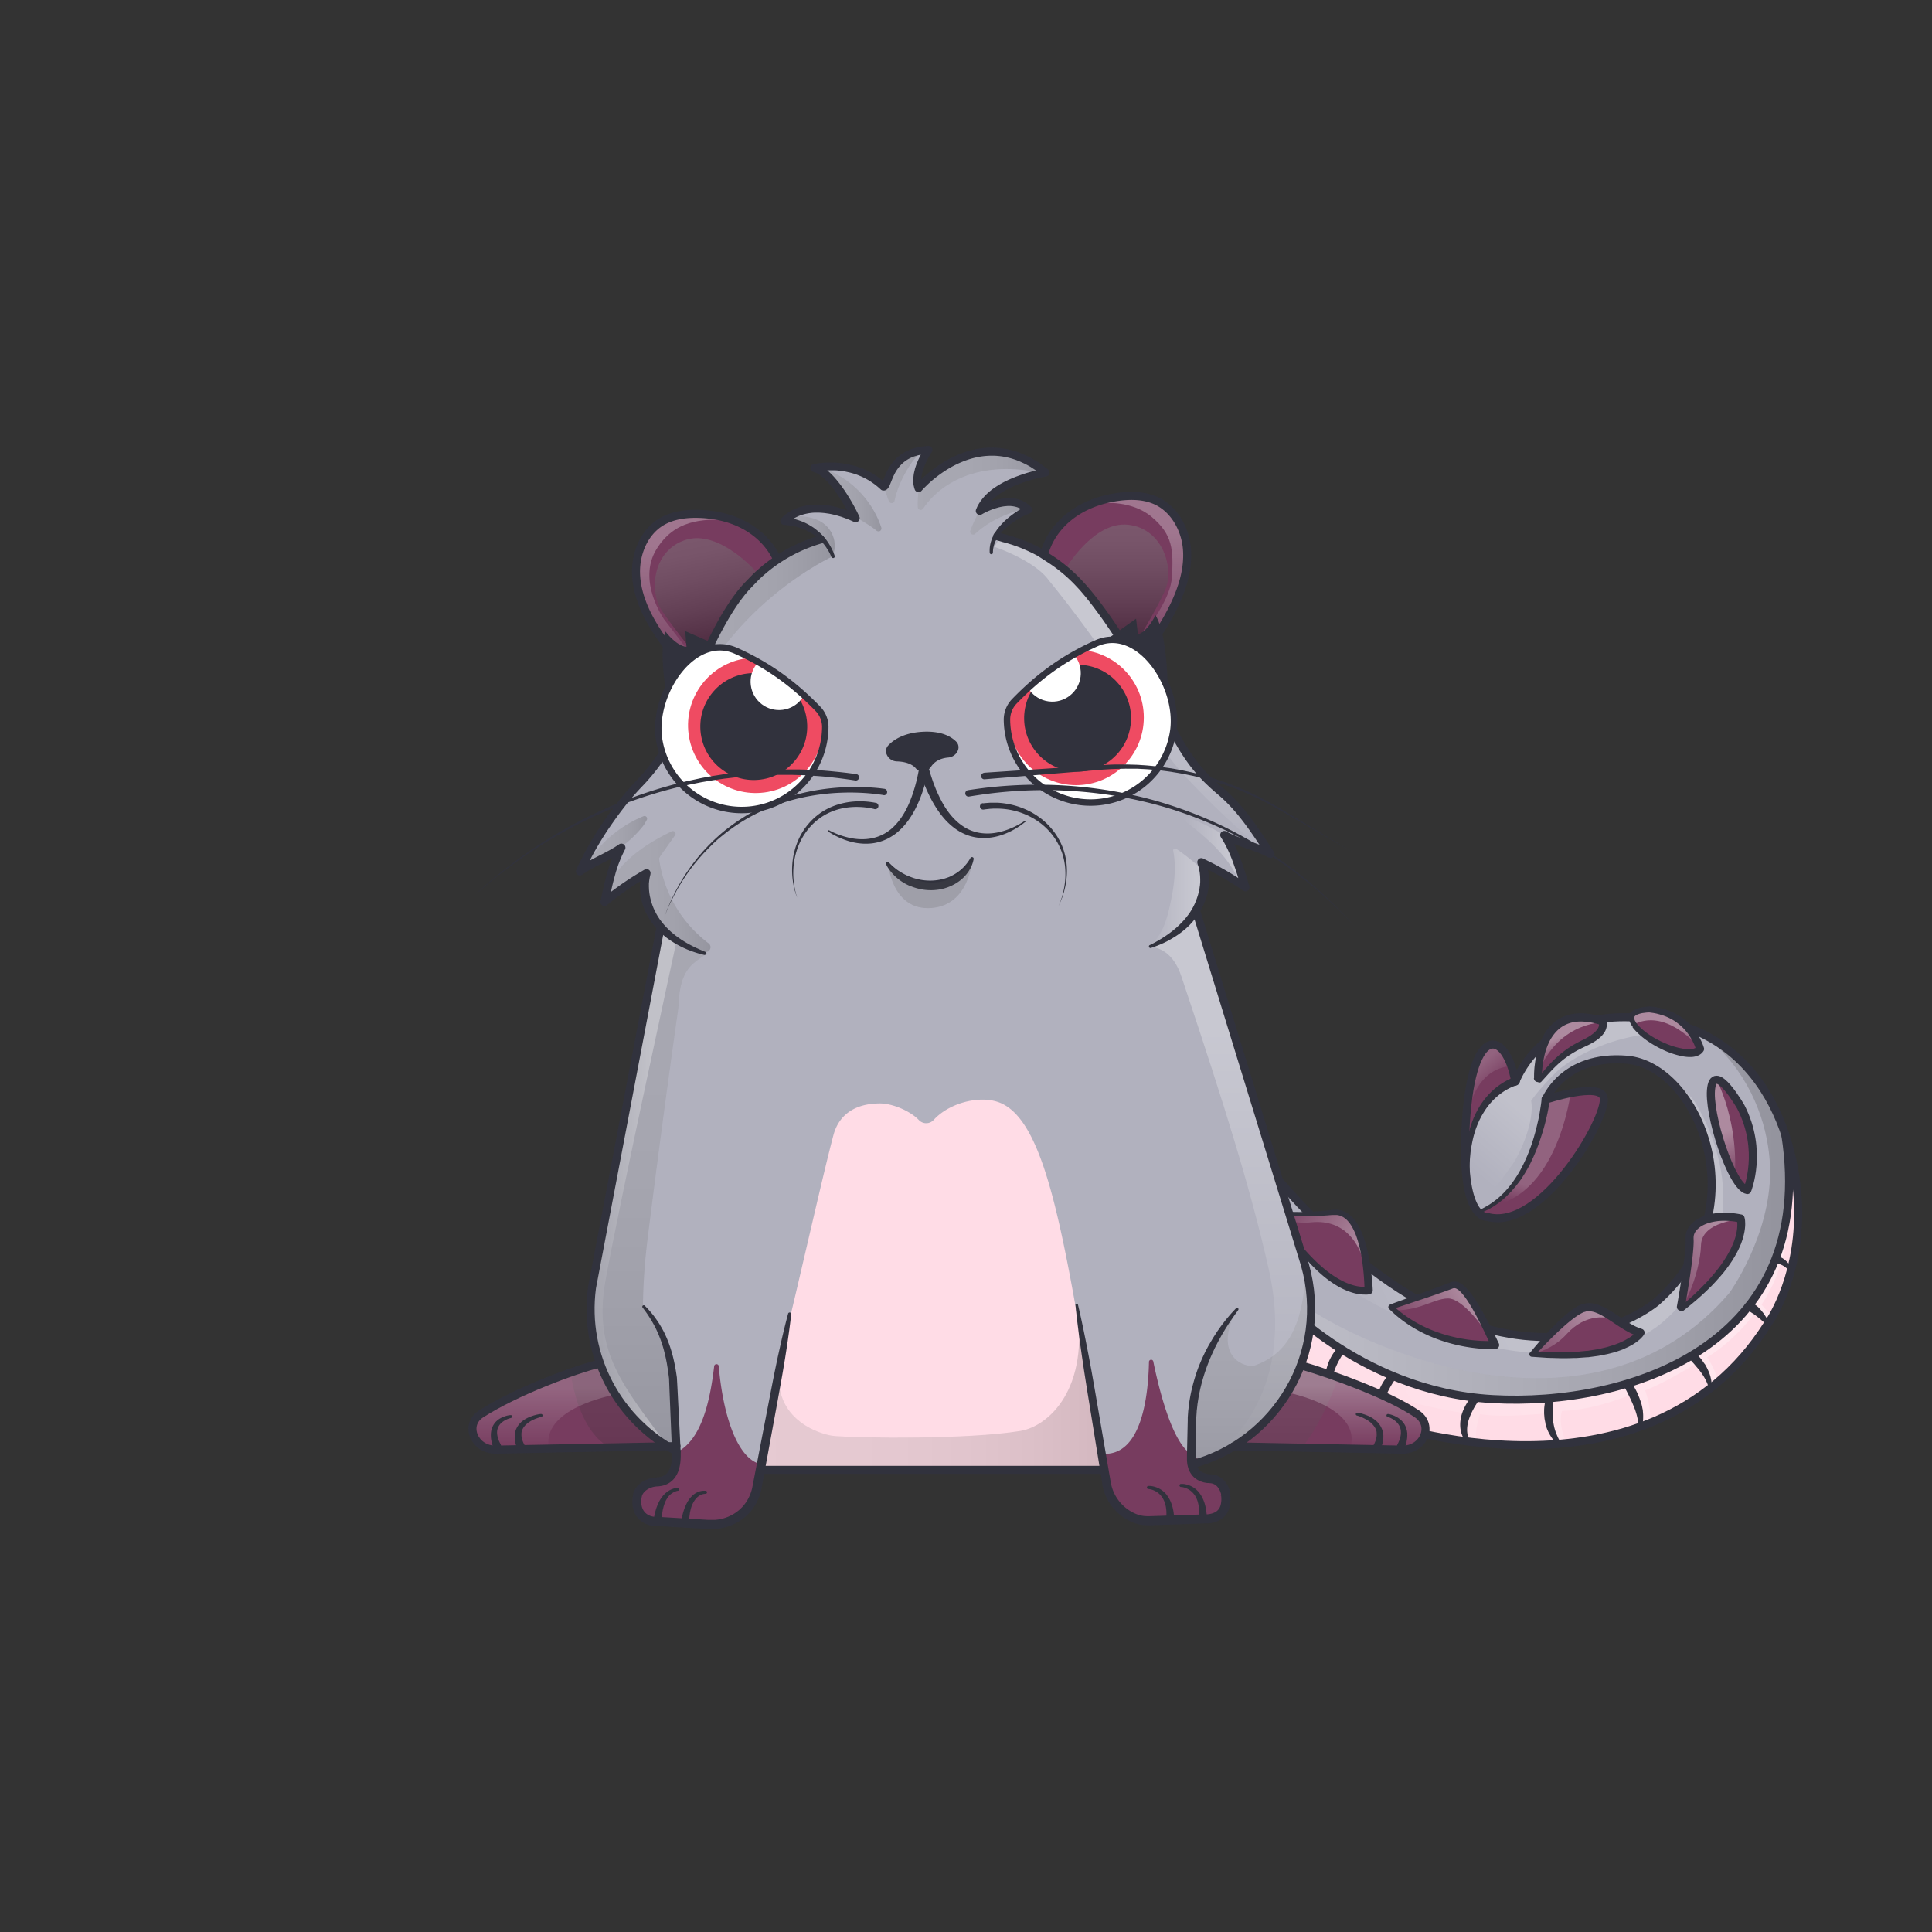 <svg xmlns="http://www.w3.org/2000/svg" viewBox="0 0 3000 3000" xmlns:xlink="http://www.w3.org/1999/xlink"><rect x="0" y="0" width="3000" height="3000" fill="#333333" stroke="none"/><g id="item_j"></g><g id="item_i"></g><mask id="hooktail_mask"><g fill="white"><path d="M0 0h3000v3000H0z"></path><path d="M0 0h3000v3000H0z"></path></g><g fill="black"><path d="M2399.9,1601.2a38.3,38.3,0,0,1,19.5,3.8l14.1,8.6c-25.9,53.4-14.1,96.3.5,123a151.2,151.2,0,0,0,38.5,45.7c10,8.6,28.1,16.7,51.7,16.7a111.4,111.4,0,0,0,13.8-.9,121.9,121.9,0,0,0,24.1-5.7h31.8v155.1H2251.8V1636.6h86.1Z"></path></g></mask><g clip-path="url(#kittyClipPath)" mask=""></g><g id="item_h"></g><g id="wild"><defs><clipPath id="wild__c"><path fill="#b1b1be" d="M1899.4 1794.9v413.6h243.5s414.3 146 602.3-153c0 0 47-64 47-172s-53-304-270-304c-94 0-145.6 46.6-169.3 100-14.3-79-66.7-93-76.7 63-9.8 152.8 33 147 33 147 84 24 187-154 181-185-4.9-25.2-90 3-90 3s27.3-70.1 126-62c110 9 208 233 46 376 0 0-257.7 222-620.3-229z"></path></clipPath><linearGradient id="wild__d" x1="1830.15" x2="2842.15" y1="1926.85" y2="1926.85" gradientUnits="userSpaceOnUse"><stop offset="0" stop-color="#fff"></stop><stop offset=".09" stop-color="#f8f8f8"></stop><stop offset=".22" stop-color="#e3e3e3"></stop><stop offset=".37" stop-color="#c1c1c1"></stop><stop offset=".55" stop-color="#939393"></stop><stop offset=".75" stop-color="#575757"></stop><stop offset=".96" stop-color="#0f0f0f"></stop><stop offset="1"></stop></linearGradient><linearGradient id="wild__a" x1="2210.33" x2="2423.79" y1="1849.86" y2="1554.23" gradientTransform="matrix(1.24, 0.48, -0.24, 0.61, -98.81, -448.1)" gradientUnits="userSpaceOnUse"><stop offset="0" stop-color="#fff" stop-opacity="0"></stop><stop offset=".42" stop-color="#fff"></stop></linearGradient><linearGradient id="wild__e" x1="2039.31" x2="2544.47" y1="2011.68" y2="1759.1" gradientTransform="matrix(1, 0, 0, 1, 0, 0)" href="#wild__a" xlink:href="#wild__a"></linearGradient><clipPath id="wild__f"><path fill="#773c5f" d="M2352.8 1679.4s-90.6 24.3-72.6 168.5v-.4c-4.8-21.8-7.2-54.9-4-105.1 10-156 62.4-142.1 76.7-63"></path></clipPath><linearGradient id="wild__b" x1="2322.97" x2="2282.72" y1="1690.74" y2="1641.99" gradientUnits="userSpaceOnUse"><stop offset="0" stop-color="#fff" stop-opacity="0"></stop><stop offset=".72" stop-color="#fff"></stop></linearGradient><clipPath id="wild__g"><path fill="#773c5f" d="M2400.2 1707.5s-14 140.5-105 174.8h.1a39.9 39.9 0 0 0 13.9 7.1c84 24 187-154 181-185-4.9-25.2-90 3-90 3"></path></clipPath><linearGradient id="wild__h" x1="2354.41" x2="2379.41" y1="1871.21" y2="1777.71" gradientUnits="userSpaceOnUse"><stop offset="0" stop-color="#fff" stop-opacity="0"></stop><stop offset=".35" stop-color="#fff"></stop></linearGradient><clipPath id="wild__i"><path fill="#ffdce6" d="M2792.2 1884.4a392.2 392.2 0 0 0-19.9-121.2c50.9 326.4-243.1 422.2-455.1 410.2s-344-168.3-344-168.3-47-50.3-73.8-83.1v287.4h243.5s414.3 146 602.3-153c0 0 47-64 47-172z"></path></clipPath><linearGradient id="wild__j" x1="1946.04" x2="2754.5" y1="2212.32" y2="1708.34" href="#wild__b" xlink:href="#wild__b"></linearGradient><clipPath id="wild__k"><path fill="#773c5f" d="M2703.2 1718.9s-40-70-46-30 32 155 56 159c0 0 25-61-10-129z"></path></clipPath><linearGradient id="wild__l" x1="2701.78" x2="2661.46" y1="1830.96" y2="1731.62" href="#wild__b" xlink:href="#wild__b"></linearGradient><clipPath id="wild__m"><path fill="#773c5f" d="M1980.4 1882.4s36.8 6 89.8 0 54.9 121 54.9 121-61.5 17-144.7-121z"></path></clipPath><linearGradient id="wild__n" x1="1999.41" x2="2158.41" y1="1849.31" y2="1961.31" href="#wild__b" xlink:href="#wild__b"></linearGradient><clipPath id="wild__o"><path fill="#773c5f" d="M2159.5 2029.4s81.1-28 94.3-33.5 30.5 13.1 67.6 92.6c0-.1-94.3 6.5-161.9-59.1z"></path></clipPath><linearGradient id="wild__p" x1="2168.55" x2="2320.27" y1="2083.53" y2="1988.96" href="#wild__b" xlink:href="#wild__b"></linearGradient><clipPath id="wild__q"><path fill="#773c5f" d="M2379.2 2102.8s52-61.7 79-71.7 57.4 29 89.4 38c0 0-24.4 44.7-168.4 33.7z"></path></clipPath><linearGradient id="wild__r" x1="2340.04" x2="2502.07" y1="2099.54" y2="1998.54" href="#wild__b" xlink:href="#wild__b"></linearGradient><clipPath id="wild__s"><path fill="#773c5f" d="M2610 2030c2.6-14.2 15.4-87.1 13.6-107-2-22 32-40.8 79-30.9 0 0 18.8 54.4-89.9 141.4"></path></clipPath><linearGradient id="wild__t" x1="2540.67" x2="2717.28" y1="1990.82" y2="1880.72" href="#wild__b" xlink:href="#wild__b"></linearGradient><clipPath id="wild__u"><path fill="#773c5f" d="M2538.7 1592.2c24.9 31.2 90.2 54.7 101.5 36.3 0 0-13.6-55.2-78.2-61.3 0 0-24.1 0-27.9 10.6-1.3 3.5-.3 8.2 4.6 14.4z"></path></clipPath><linearGradient id="wild__v" x1="2601.45" x2="2578.13" y1="1649.45" y2="1591.97" href="#wild__b" xlink:href="#wild__b"></linearGradient><clipPath id="wild__w"><path fill="#773c5f" d="M2388.3 1673.5s-4.4-121.1 99.3-88.4c0 0 11.1 16.5-27.4 34.4s-53.7 39.5-69.7 57.2"></path></clipPath><linearGradient id="wild__x" x1="2449.42" x2="2430.75" y1="1637.69" y2="1591.69" href="#wild__b" xlink:href="#wild__b"></linearGradient></defs><g><path fill="none" d="M0 0h3000v3000H0z"></path><g><path fill="#b1b1be" d="M1899.4 1794.9v413.6h243.5s414.3 146 602.3-153c0 0 47-64 47-172s-53-304-270-304c-94 0-145.6 46.6-169.3 100-14.3-79-66.7-93-76.7 63-9.8 152.8 33 147 33 147 84 24 187-154 181-185-4.9-25.2-90 3-90 3s27.3-70.1 126-62c110 9 208 233 46 376 0 0-257.7 222-620.3-229z"></path><g clip-path="url(#wild__c)" style="mix-blend-mode:multiply"><path fill="url(#wild__d)" d="M2406.3 1535.8c275.1 0 342.3 182.8 342.3 283.6s-63.1 188.1-63.1 188.1c-208.6 244-560.5 90.5-665.6 16.4h-189.7v299.6h1012v-793.3H2404z" opacity=".2"></path></g><g clip-path="url(#wild__c)" style="mix-blend-mode:overlay"><path fill="url(#wild__a)" d="M2286.1 1867.3c15.2 5.9 35.3-21.3 61.5-57.8 13.6-18.9 35.5-69.3 30-100.3 0 0 10.1-15.7 38.1-43.7s154-100.7 288-34c0 0-7.6-98.6-189.6-98.6 0 0-255.7 100.2-254.7 232.7.3 24.6-10.1 91.6 26.7 101.7z" opacity=".2"></path><path fill="url(#wild__e)" d="M2564.2 1669s50.7 13.1 69.7 45.5 106.7 192-46.9 334-608.6-11-687.6-284.8l94.8-8.2s217.4 229.6 394.1 232c149.3 2 216.9-48.9 227.9-161s-52-157.5-52-157.5z" opacity=".2"></path></g><path fill="#773c5f" d="M2352.8 1679.4s-90.6 24.3-72.6 168.5v-.4c-4.8-21.8-7.2-54.9-4-105.1 10-156 62.4-142.1 76.7-63"></path><g clip-path="url(#wild__f)" style="mix-blend-mode:overlay"><path fill="url(#wild__b)" d="M2357.2 1656s-62-12.5-78.4 77.2c0 0-5.6-121.6 45.1-121.7 30.9 0 33.3 44.5 33.3 44.5z" opacity=".2"></path></g><path fill="#773c5f" d="M2400.2 1707.5s-14 140.5-105 174.8h.1a39.9 39.9 0 0 0 13.9 7.1c84 24 187-154 181-185-4.9-25.2-90 3-90 3"></path><g clip-path="url(#wild__g)" style="mix-blend-mode:overlay"><path fill="url(#wild__h)" d="M2441.5 1679.4s-15.3 175-127.7 193.8l72.4-185.8z" opacity=".2"></path></g><path fill="#ffdce6" d="M2792.2 1884.4a392.2 392.2 0 0 0-19.9-121.2c50.9 326.4-243.1 422.2-455.1 410.2s-344-168.3-344-168.3-47-50.3-73.8-83.1v287.4h243.5s414.3 146 602.3-153c0 0 47-64 47-172z"></path><g clip-path="url(#wild__i)" style="mix-blend-mode:overlay"><path fill="url(#wild__j)" d="M2771.8 1753.1s36.9 163-36.4 272.8l15.8 17.8-6 11.8-17.8-19.4s-32.7 45.5-76.7 71.4c0 0 15.5 21.9 17 41l-10.8 8.5s-8.7-29.9-19.8-41.8c0 0-49.5 31.3-82.5 43.8 0 0 12.7 35.7 5.6 51.4l-12.6 4.8s7.8-20.5-11.2-51c0 0-61.3 26.1-110.8 26.6 0 0-7.9 16.8 7.1 51.2l-11.2.9s-16.5-19.2-17.5-48.7c0 0-67.3 8.1-105.8 1.7 0 0-11.5 32-3.6 44.2l-14.9-1.7s-13.3-23.6-2.5-43.5c0 0-163.5-22.1-267-90.2S1854.4 1959 1854.4 1959l22.7-91.5s179 278 453 292c0 0 477.4 47.3 441.7-406.4z" opacity=".3"></path></g><path fill="none" stroke="#31323d" stroke-linecap="round" stroke-linejoin="round" stroke-width="12.5" d="M1899.4 1794.9v413.6h243.5s414.3 146 602.3-153c0 0 47-64 47-172s-53-304-270-304c-94 0-145.6 46.6-169.3 100-14.3-79-66.7-93-76.7 63-9.8 152.8 33 147 33 147 84 24 187-154 181-185-4.9-25.2-90 3-90 3s27.3-70.1 126-62c110 9 208 233 46 376 0 0-257.7 222-620.3-229z"></path><path fill="#773c5f" d="M2703.2 1718.9s-40-70-46-30 32 155 56 159c0 0 25-61-10-129z"></path><g clip-path="url(#wild__k)" style="mix-blend-mode:overlay"><path fill="url(#wild__l)" d="M2656.5 1659.5s47.3 72 36.3 182c0 0-52.6-48-52.6-136.7 0-55.9 16.3-45.3 16.3-45.3z" opacity=".4"></path></g><path fill="none" stroke="#31323d" stroke-linecap="round" stroke-linejoin="round" stroke-width="12.5" d="M2703.2 1718.9s-40-70-46-30 32 155 56 159c0 0 25-61-10-129z"></path><path fill="#773c5f" d="M1980.4 1882.4s36.8 6 89.8 0 54.9 121 54.9 121-61.5 17-144.7-121z"></path><g clip-path="url(#wild__m)" style="mix-blend-mode:overlay"><path fill="url(#wild__n)" d="M1958.1 1866.5s24.3 37 77.8 31.5 75.6 35.5 82.1 63.5c0 0 34.2-80.5-24.3-91s-135.6-4-135.6-4z" opacity=".4"></path></g><path fill="#773c5f" d="M2159.5 2029.4s81.1-28 94.3-33.5 30.5 13.1 67.6 92.6c0-.1-94.3 6.5-161.9-59.1z"></path><g clip-path="url(#wild__o)" style="mix-blend-mode:overlay"><path fill="url(#wild__p)" d="M2306.7 2067s-34.2-50.8-58.2-50.8-51.6 25.2-99.2 16.5l5.3-24.2 102.5-40.6 73 40.1 2.5 57z" opacity=".4"></path></g><path fill="#773c5f" d="M2379.2 2102.8s52-61.7 79-71.7 57.4 29 89.4 38c0 0-24.4 44.7-168.4 33.7z"></path><g clip-path="url(#wild__q)" style="mix-blend-mode:overlay"><path fill="url(#wild__r)" d="M2356.5 2104.6s43.7 2.9 76.7-33.6c28.2-31.2 66.7-30.2 78.2-15.5v-38.7h-139.2z" opacity=".4"></path></g><path fill="#773c5f" d="M2610 2030c2.6-14.2 15.4-87.1 13.6-107-2-22 32-40.8 79-30.9 0 0 18.8 54.4-89.9 141.4"></path><g clip-path="url(#wild__s)" style="mix-blend-mode:overlay"><path fill="url(#wild__t)" d="M2721.8 1891.7s-79.5-.5-80.5 41.8-30.3 121.6-54.4 108.3l15.2-176.3 107 6z" opacity=".4"></path></g><path fill="#773c5f" d="M2538.7 1592.2c24.9 31.2 90.2 54.7 101.5 36.3 0 0-13.6-55.2-78.2-61.3 0 0-24.1 0-27.9 10.6-1.3 3.5-.3 8.2 4.6 14.4z"></path><g clip-path="url(#wild__u)" style="mix-blend-mode:overlay"><path fill="url(#wild__v)" d="M2523.5 1601.1s46.3-55.1 123.3 33.9c0 0 2-50.6-41.3-70.7-58.3-27-84 12.8-82 36.8z" opacity=".4"></path></g><path fill="#773c5f" d="M2388.3 1673.5s-4.4-121.1 99.3-88.4c0 0 11.1 16.5-27.4 34.4s-53.7 39.5-69.7 57.2"></path><g clip-path="url(#wild__w)" style="mix-blend-mode:overlay"><path fill="url(#wild__x)" d="M2494.7 1569.2v18s-72.9-4.2-106.2 78.4c0 0-31.8-52.4 11.7-91.9s94.5-4.5 94.5-4.5z" opacity=".4"></path></g><path fill="none" stroke="#31323d" stroke-linecap="round" stroke-linejoin="round" stroke-width="12.5" d="M2772.3 1762.3c50.9 326.4-243.1 422.2-455.1 410.2s-344-168.3-344-168.3-45.6-48.7-72.6-81.6"></path><path fill="#31323d" d="M2294.1 2177.4v.2l-.2.4-1.1 1.7-1.7 2.7-2.1 3.6-2.3 4.3-1.2 2.4-1.2 2.5-1.1 2.6-1.1 2.7-1 2.8-.9 2.8c-.6 2-.9 3.7-1.3 5.7a50.9 50.9 0 0 0-.7 5.6c-.1 1.8-.1 3.6 0 5.2s.3 3.3.6 4.7.3 1.4.4 2.1.3 1.3.5 1.9.7 2.2 1 3.1l.7 2 .3.7v.2a2.5 2.5 0 0 1-4.2 2.6l-.6-.6c-.3-.4-.9-1-1.5-1.8l-1-1.4-1.1-1.7a33.5 33.5 0 0 1-2.3-4.4 37.8 37.8 0 0 1-2-5.6 42.1 42.1 0 0 1-1.3-6.5 48.7 48.7 0 0 1-.3-7.1 59.2 59.2 0 0 1 .7-7.2l.7-3.6.9-3.5 1.1-3.3 1.2-3.2 1.3-3 1.4-2.8 1.4-2.6 1.4-2.4 1.3-2.1 1.3-1.9 2.2-3 1.6-1.9.5-.5h.1a6.3 6.3 0 0 1 9.7 7.9z"></path><path fill="#31323d" d="M2164.1 2144.9v.2l-.2.4-1.1 1.7-1.7 2.7-2.1 3.6-2.3 4.3-1.2 2.4-1.2 2.5-1.1 2.6-1.1 2.7-1 2.8-.9 2.8c-.6 2-.9 3.7-1.3 5.7a50.9 50.9 0 0 0-.7 5.6c-.1 1.8-.1 3.6 0 5.2s.3 3.3.6 4.7.3 1.4.4 2.1.3 1.3.5 1.9.7 2.2 1 3.1l.7 2 .3.7v.2a2.5 2.5 0 0 1-4.2 2.6l-.6-.6c-.3-.4-.9-1-1.5-1.8l-1-1.4-1.1-1.7a33.5 33.5 0 0 1-2.3-4.4 37.8 37.8 0 0 1-2-5.6 42.1 42.1 0 0 1-1.3-6.5 48.7 48.7 0 0 1-.3-7.1 59.2 59.2 0 0 1 .7-7.2l.7-3.6.9-3.5 1.1-3.3 1.2-3.2 1.3-3 1.4-2.8 1.4-2.6 1.4-2.4 1.3-2.1 1.3-1.9 2.2-3 1.6-1.9.5-.5h.1a6.3 6.3 0 0 1 9.7 7.9z"></path><path fill="#31323d" d="M2085.2 2102.5l-.2.2-.4.7-1.7 2.8-2.6 4.5c-1 1.7-2.1 3.7-3.2 5.9l-1.6 3.4c-.5 1.2-1.1 2.4-1.6 3.7l-.8 2-.7 2c-.3.7-.4 1.4-.7 2.1s-.4 1.4-.6 2.2c-.8 3.2-1.6 6.5-2.3 9.8s-1.3 6.7-1.9 10.1a161.3 161.3 0 0 0-2.2 20c-.1 3.2-.1 6.3 0 9.1a73.3 73.3 0 0 0 .9 8.1 44.5 44.5 0 0 0 3.4 11.4 32.3 32.3 0 0 0 1.5 2.9l.6 1h.1a2.5 2.5 0 0 1-4 3l-.9-1a37.7 37.7 0 0 1-2.3-3.1 41.7 41.7 0 0 1-2.9-5.3 53.3 53.3 0 0 1-2.7-7.3 69.1 69.1 0 0 1-2-8.9 89.7 89.7 0 0 1-1.1-10c-.2-3.5-.3-7-.1-10.6s.3-7.3.7-10.9.8-7.2 1.4-10.8 1.2-7 1.8-10.3l.5-2.6c.2-.9.3-1.8.6-2.6l.7-2.5.8-2.4a69.2 69.2 0 0 1 3.5-8.6c.6-1.3 1.3-2.5 1.9-3.7l1.9-3.2c1.2-2 2.4-3.6 3.4-5l2.5-3.1.7-.8.2-.3a6.3 6.3 0 0 1 9.8 7.7v.2z"></path><path fill="#31323d" d="M2412.2 2175v.8l-.3 1.9-.4 3.3c-.1 1.3-.3 2.7-.4 4.3v2.5c0 .9-.2 1.7-.1 2.6v2.8c0 .9-.1 1.9 0 2.9s.1 4 .3 6.1l.3 3.1.3 3 .6 3.4c.2 1.1.4 2 .6 3s.4 2 .7 2.9.5 2 .8 2.9l.9 2.8c.3.9.7 1.8 1 2.6s1.4 3.3 2 4.8l.5 1.1.5 1 1 1.9.9 1.7.8 1.4 1.5 2.7v.2a2.5 2.5 0 0 1-3.8 3.1l-2.5-2.2-1.3-1.2-1.4-1.5a43 43 0 0 1-3.2-3.8 47.6 47.6 0 0 1-3.4-4.8c-.5-.9-1.2-1.8-1.7-2.8l-1.6-3c-.6-1-1-2.1-1.5-3.2a34.8 34.8 0 0 1-1.4-3.4c-.4-1.2-.9-2.4-1.2-3.5l-.9-3.3v-1.1l-.2-.9-.4-1.8-.7-3.6a34.1 34.1 0 0 1-.4-3.6l-.3-3.5c-.2-2.3-.1-4.5-.1-6.6s.2-4.1.4-5.9.5-3.5.7-5 .6-2.8.8-3.8.5-2 .7-2.6l.3-.8a6.3 6.3 0 0 1 12.1 3z"></path><path fill="#31323d" d="M2545.1 2215.1s-.2-1.1-.6-3-.8-4.6-1.4-7.8c-.3-1.6-.7-3.3-1.1-5s-.9-3.6-1.5-5.5-1.2-3.8-1.9-5.7l-1.1-2.8-1.2-2.9-1.2-2.9-1.3-2.9c-.8-1.9-1.7-3.8-2.6-5.6l-2.5-5.2-2.3-4.6-4.9-9.4v-.2a6.3 6.3 0 0 1 10.6-6.6l.5.7 1.3 2c1.1 1.7 2.7 4.1 4.3 7.1s1.7 3.1 2.6 4.9 1.8 3.6 2.6 5.6 1.7 4 2.5 6.2l1.2 3.3c.4 1.1.8 2.2 1.1 3.3l.5 1.6.3.9.2.9c.3 1.2.6 2.3.8 3.5s.4 2.3.7 3.4.3 2.3.4 3.4.4 4.3.4 6.4 0 3.9-.1 5.7a78.8 78.8 0 0 1-.9 8.3c-.1 1-.3 1.8-.4 2.3v.8a2.5 2.5 0 0 1-5 .1z"></path><path fill="#31323d" d="M2631.3 2100l.5.4 1.4 1.2 2.3 2.1c.9.8 1.8 1.8 2.7 2.8l3 3.4c1 1.3 2 2.7 3 4.1l1.5 2.2.8 1.1.4.6h.2l.2.3c.9 1.5 1.8 3 2.7 4.8s.9 1.7 1.3 2.6l1.2 2.6c.4.8.8 1.7 1.1 2.6l1 2.5c.6 1.7 1.1 3.4 1.5 4.9l1 4.5.5 3.9a11.5 11.5 0 0 1 .1 1.6v4a2.5 2.5 0 0 1-4.9.9v-.1l-.8-2.2a26.3 26.3 0 0 0-.9-2.5l-1.4-3.2-1.8-3.6-2.2-3.9c-.9-1.3-1.6-2.7-2.6-4l-1.4-2-1.5-2c-.9-1.3-2.1-2.7-3.2-4.1l-3.1-3.6-2.9-3.5-2.7-3-2.2-2.5-1.7-1.9-1.2-1.3-.4-.5a6.3 6.3 0 0 1 8.5-9.2z"></path><path fill="#31323d" d="M2715.8 2022.3h2l1.1.3 2.5 1 1.4.7 1.4.8a29.1 29.1 0 0 1 2.9 2.1l1.5 1.2 1.4 1.3.9.8.6.7 1.3 1.4 1.3 1.4 1.3 1.6 2.6 3.2c.9 1.1 1.5 2.1 2.2 3.2l2 3c.6.9 1.2 1.9 1.7 2.7l2.4 4.2.8 1.6a2.5 2.5 0 0 1-3.8 3.2h-.1l-1.4-1.1-3.5-3-2.3-2-2.6-2.2-2.8-2.3-2.8-2.2-1.4-1.1-1.5-1.1-1.5-1.1-.7-.5h-.2l-.3-.2-2.6-1.7-2.2-1.4-.9-.6-.8-.5-1.2-.7-.3-.2c.3 0-.1-.1 0-.1a6.2 6.2 0 1 1 1.6-12.4z"></path><path fill="#31323d" d="M2755.7 1950.1h2.2l2.1.4 2.5.7 2.7 1.1 2.8 1.5 2.7 1.9a32.2 32.2 0 0 1 2.5 2.1 29.7 29.7 0 0 1 2.3 2.3c.7.8 1.4 1.5 2 2.3l1.7 2.2 1.4 2.1 1.1 1.8.8 1.4.7 1.2a2.5 2.5 0 0 1-4 3h-.1l-.9-.9-1-1.1-1.3-1.3-1.6-1.5-1.9-1.5-2.1-1.5-2.2-1.3-2.2-1.1-2.2-.8-2-.5-1.7-.3h-2.7a6.3 6.3 0 0 1-1.6-12.2z"></path><path fill="#31323d" d="M2354.6 1685.5h-.5l-1.3.4c-1.2.4-3 1.1-5.3 2.1a89.7 89.7 0 0 0-8.1 4.1 99.8 99.8 0 0 0-9.9 6.6 103.1 103.1 0 0 0-10.7 9.4 104.5 104.5 0 0 0-10.3 12.2l-1.2 1.7-1.2 1.8-2.3 3.6-2.2 3.7c-.7 1.3-1.5 2.5-2.1 3.8l-2 3.9c-.7 1.3-1.2 2.7-1.8 4.1s-1.2 2.7-1.8 4.1l-1.6 4.2a153.1 153.1 0 0 0-5.1 17.2c-1.3 5.8-2.4 11.6-3.2 17.2-.2 1.4-.5 2.8-.6 4.2l-.4 4.1c-.2 2.7-.6 5.4-.6 8l-.4 7.6c-.1 2.5 0 4.9 0 7.2v3.4c0 1.1 0 2.2.1 3.2l.3 5.9.2 5.2.4 4.4.7 8.4a2.5 2.5 0 0 1-5 .5l-1.1-8.5-.6-4.5-.4-5.3-.5-6.1c-.1-1.1-.2-2.2-.2-3.3v-3.4c-.1-2.3-.2-4.8-.2-7.3v-7.9c0-2.7.2-5.5.3-8.3l.2-4.3c.1-1.4.3-2.9.4-4.4.5-5.9 1.4-12 2.6-18.1a161.9 161.9 0 0 1 4.7-18.4l1.5-4.5c.5-1.5 1.1-3 1.7-4.5s1.1-3 1.8-4.4l2-4.3c.6-1.5 1.4-2.8 2.1-4.2l2.2-4.1 2.4-4 1.2-2 1.3-1.9a114.1 114.1 0 0 1 22.2-24.6 111.5 111.5 0 0 1 10.9-7.8 101.2 101.2 0 0 1 9.1-5.1c2.6-1.3 4.8-2.1 6.3-2.7l1.9-.7.6-.2a6.3 6.3 0 1 1 3.8 11.9h-.4z"></path><path fill="#31323d" d="M2406.4 1708.1l-.3 2.5c-.2 1.6-.6 3.9-1.1 6.9s-1.2 6.5-2 10.5-1.9 8.6-3.1 13.5-2.7 10.3-4.4 15.8l-1.3 4.2-1.4 4.3c-.9 2.9-2 5.9-3 8.9s-2.3 6-3.4 9.1-2.5 6.1-3.8 9.2-2.7 6.1-4.2 9.2l-2.2 4.6-2.4 4.5c-1.5 3-3.3 5.9-5 8.9s-3.6 5.7-5.4 8.6-3.8 5.5-5.8 8.1l-3 3.9-1.5 1.9-1.6 1.8c-2.1 2.4-4.1 4.9-6.3 7.1s-4.2 4.4-6.4 6.4-4.2 4-6.4 5.7l-3.2 2.6-1.5 1.2-1.6 1.1-6 4.2-5.7 3.4c-1.8 1.1-3.6 1.9-5.2 2.7l-4.4 2.2-8.7 3.5a2.5 2.5 0 0 1-2-4.6h.2l8.2-3.7 4.1-2.3c1.5-.8 3.2-1.6 4.8-2.8l5.3-3.4 5.6-4.2 1.5-1.1 1.4-1.2 2.9-2.5c2-1.7 3.9-3.7 5.9-5.6s3.9-4.1 5.9-6.3 3.8-4.6 5.7-6.9l1.4-1.8 1.4-1.9 2.7-3.8c1.8-2.6 3.5-5.3 5.2-8s3.3-5.5 4.9-8.4 3.1-5.7 4.5-8.7l2.1-4.4 2-4.5c1.4-3 2.6-6 3.8-9s2.3-6 3.4-9 2.1-5.9 3-8.9 1.9-5.8 2.6-8.7l1.2-4.2 1.1-4.1c1.4-5.5 2.6-10.7 3.7-15.5s1.9-9.2 2.5-13.2 1.2-7.4 1.6-10.2.7-5.1.8-6.5l.2-2.3a6.3 6.3 0 1 1 12.4 1.2v.2z"></path><path fill="#31323d" d="M1980.8 1880c4.7.6 9.6 1 14.5 1.3s9.7.5 14.6.6q14.6.3 29.2-.5l7.3-.5 7.3-.6 7.3-.7 7.2-.9 1.9-.2h6.2a31.7 31.7 0 0 1 8.3 1.6 36.7 36.7 0 0 1 14 8.8 61.1 61.1 0 0 1 9.7 12.5 103.1 103.1 0 0 1 6.8 13.8 185.9 185.9 0 0 1 8.8 28.9c2.2 9.8 3.8 19.6 5.1 29.5q.9 7.4 1.6 14.9c.4 5 .8 9.9 1 15a6.1 6.1 0 0 1-4.4 6.1h-.1l-.7.2h-.5l-1 .2-1.9.2h-4a58.2 58.2 0 0 1-6.9-.4 75 75 0 0 1-13.1-2.9 109 109 0 0 1-23.6-10.8 162.2 162.2 0 0 1-20.7-14.8c-3.2-2.7-6.4-5.5-9.4-8.4s-6-5.8-8.9-8.8-5.7-6.1-8.5-9.2-5.4-6.3-8-9.5-5.2-6.5-7.7-9.8-5-6.7-7.4-10l-7.1-10.2q-3.5-5.2-6.8-10.4l-3.3-5.2-3.2-5.3-6.3-10.7a2.5 2.5 0 0 1 2.5-3.8zm4.7 5.7l3.7 5.8 3.4 5.1 3.5 5.1q3.5 5.1 7.1 10l7.3 9.8q3.7 4.8 7.6 9.6c2.6 3.1 5.2 6.3 7.9 9.3s5.4 6.1 8.2 9 5.6 5.8 8.5 8.6 5.9 5.5 8.9 8.2 6.1 5.2 9.3 7.7a152.1 152.1 0 0 0 19.9 13.2 98 98 0 0 0 21.5 8.9 63.3 63.3 0 0 0 11.1 2 46 46 0 0 0 5.4.1l2.6-.2 1.2-.2h.8l-4.6 6.1c0-4.7-.2-9.6-.5-14.4s-.6-9.6-1.1-14.4c-.9-9.6-2.2-19.2-4-28.6a175.9 175.9 0 0 0-7.4-27.6 93.8 93.8 0 0 0-5.8-12.7 52.3 52.3 0 0 0-7.9-11 28.2 28.2 0 0 0-10.5-7.1 23.5 23.5 0 0 0-6.1-1.4h-6.6l-7.4.6-7.4.5-7.4.4-7.4.2q-14.8.4-29.7-.4c-4.9-.2-9.9-.6-14.8-1.1z"></path><path fill="#31323d" d="M2158.2 2025.7l51.8-18.7 25.8-9.5 12.8-4.9 3.1-1.2.9-.4.6-.2.7-.2 2.4-.5a17.5 17.5 0 0 1 9.4 1.5 30.2 30.2 0 0 1 7 4.5 55.9 55.9 0 0 1 5.5 5.3 113.5 113.5 0 0 1 9 11.3c5.4 7.8 10.2 15.8 14.8 23.9s8.9 16.3 13.1 24.5 8.2 16.5 12.2 24.8a6.2 6.2 0 0 1-5.1 8.9h-11.7l-11.3-.6q-11.3-.9-22.4-2.8a252.6 252.6 0 0 1-43.7-11.5 219.6 219.6 0 0 1-40.7-19.6 200.8 200.8 0 0 1-18.5-12.9c-3-2.3-5.9-4.7-8.7-7.2s-5.6-5.1-8.2-7.7a4 4 0 0 1 1.4-6.6zm9.1 5.4l3.1 2.7c2.7 2.3 5.6 4.6 8.5 6.7a192 192 0 0 0 18 11.9 209.9 209.9 0 0 0 39.3 17.7 241.7 241.7 0 0 0 42 9.9c7.1 1 14.3 1.7 21.5 2.1l10.8.3h10.5l-5.2 8.9q-5.7-12.5-11.6-24.8c-4-8.2-8-16.3-12.3-24.3s-8.8-15.8-13.7-23.2a103.2 103.2 0 0 0-7.9-10.4 45.7 45.7 0 0 0-4.3-4.4 20.2 20.2 0 0 0-4.5-3.1 7.3 7.3 0 0 0-3.9-.8l-.9.2h-.4l-.7.3-3.3 1.3-13 4.7-26.1 9z"></path><path fill="#31323d" d="M2376.1 2100.3c2.7-3.4 5.5-6.8 8.3-10.1l8.5-9.9q8.6-9.8 17.7-19.2c3.1-3.1 6.1-6.2 9.3-9.2s6.4-6 9.8-8.9 6.8-5.7 10.4-8.4a85.7 85.7 0 0 1 11.8-7.4c1-.6 2.3-1 3.4-1.6l.4-.2h.7l.8-.2 1.5-.5 2.1-.5 2.1-.4a30 30 0 0 1 4-.3 42.8 42.8 0 0 1 14.8 2.6 84.3 84.3 0 0 1 12.8 5.8c4 2.2 7.8 4.5 11.5 6.9 7.4 4.8 14.4 9.7 21.5 14.1 3.5 2.2 7.1 4.3 10.7 6.1a72.7 72.7 0 0 0 10.9 4.4l.5.2a6 6 0 0 1 3.8 7.6 6.3 6.3 0 0 1-.6 1.2l-.7 1-.5.7-1.1 1.4-2.2 2.4a51.7 51.7 0 0 1-4.7 4.1l-2.4 1.9-2.5 1.7-2.5 1.6-1.3.8-1.3.7-5.2 2.8-5.3 2.4-2.7 1.2-1.3.6-1.4.5-5.4 1.9c-3.6 1.4-7.3 2.2-11 3.2l-2.8.7-2.8.7-5.6 1.1c-3.7.7-7.4 1.6-11.1 2l-11.2 1.5-1.4.2h-1.4l-2.8.2-5.6.4-5.6.4-2.8.2h-2.8l-11.2.3H2423l-11.2-.3c-3.7-.1-7.4-.1-11.2-.4l-22.2-1.5a4 4 0 0 1-2.9-6.4h.1zm11.9-1l13.4.6c3.7.2 7.3.1 11 .1h16.5l5.5-.3 10.9-.5h2.7l2.7-.3 5.4-.6 5.4-.5 2.7-.3h1.4l1.3-.2 10.7-1.7c3.6-.5 7.1-1.4 10.6-2.2l5.3-1.2 2.6-.7 2.6-.8c3.4-1.1 6.9-1.9 10.2-3.3l5-1.9 1.2-.5 1.2-.6 2.4-1.1 4.7-2.3 4.5-2.6 1.1-.6 1.1-.7 2.1-1.4 2.1-1.5 1.9-1.6a39.6 39.6 0 0 0 3.5-3.3l1.5-1.7.6-.8.3-.4h.1l3.8 9a75.7 75.7 0 0 1-13.2-4.9c-4.2-2-8.1-4.2-11.9-6.5-7.6-4.6-14.7-9.6-21.8-14.2-3.6-2.3-7.1-4.5-10.6-6.5a71.8 71.8 0 0 0-10.7-5.1 30.3 30.3 0 0 0-10.5-2.1h-2.5l-1.1.2-1 .2-1.5.5-.8.2h-.4l-2.5 1.1a73.9 73.9 0 0 0-10.2 6.1c-3.4 2.3-6.7 4.9-9.9 7.5s-6.5 5.4-9.6 8.2l-9.4 8.6-9.2 8.9-9 9.1-8.9 9.3z"></path><path fill="#31323d" d="M2603.8 2029c3-16.7 5.7-33.4 8.2-50.1 1.2-8.4 2.4-16.7 3.4-25.1.5-4.2.9-8.3 1.3-12.5s.7-8.3.7-12.3v-2.9c0-.9 0-1-.1-1.4v-3.6c0-.7 0-1.4.1-2.1a25.2 25.2 0 0 1 .7-4.1 31.1 31.1 0 0 1 7.7-13.8 46.5 46.5 0 0 1 11.7-8.9 66.3 66.3 0 0 1 13-5.4 94.9 94.9 0 0 1 26.9-3.7 127.6 127.6 0 0 1 26.6 2.8h.2a6 6 0 0 1 4.5 4.1 20.2 20.2 0 0 1 .5 2l.3 1.6c.2 1.1.3 2.1.3 3.2a55.1 55.1 0 0 1 .1 6.1 75.5 75.5 0 0 1-1.5 11.7 99.6 99.6 0 0 1-3 11.2c-.6 1.8-1.3 3.6-1.9 5.4l-2.2 5.2-2.4 5.1-2.6 5-2.8 4.9-2.9 4.8c-1 1.6-2 3.1-3.1 4.7s-2.1 3.1-3.2 4.6l-3.3 4.5-3.4 4.4-1.7 2.2-1.8 2.1-3.6 4.2c-2.5 2.7-4.9 5.5-7.4 8.2l-3.8 4-1.9 2-2 1.9c-2.6 2.6-5.2 5.2-7.9 7.7s-5.3 5-8.1 7.4-5.4 4.9-8.3 7.2l-8.4 7-8.5 6.8a4 4 0 0 1-5.1-6.2h.1l8.2-6.9c2.7-2.3 5.4-4.7 8.1-7.1s5.3-4.8 7.9-7.3 5.2-5 7.7-7.5 5-5.1 7.5-7.7l1.9-1.9 1.8-2 3.6-4c2.4-2.7 4.6-5.4 6.9-8.1l3.3-4.2 1.7-2.1 1.6-2.1 3.2-4.3 3-4.4c1-1.4 2-2.9 2.9-4.4s1.9-2.9 2.8-4.5l2.6-4.5 2.5-4.6 2.3-4.7 2.1-4.7 1.9-4.8c.5-1.6 1.1-3.2 1.6-4.9a87.9 87.9 0 0 0 2.4-9.8 63.5 63.5 0 0 0 1-9.8 42.7 42.7 0 0 0-.2-4.7c-.1-.8-.2-1.5-.3-2.2l-.2-1-.2-.6 4.6 4.1a115.2 115.2 0 0 0-24-2.6 82.6 82.6 0 0 0-23.4 3.2 53.9 53.9 0 0 0-10.5 4.3 34.2 34.2 0 0 0-8.5 6.5 18.7 18.7 0 0 0-4.7 8.2 12.8 12.8 0 0 0-.4 2.2c0 .4 0 .8-.1 1.1v2.7c0 .6.1 1.2.1 1.8v3.4c-.1 4.5-.4 8.8-.8 13.2s-.8 8.6-1.3 12.9c-1 8.5-2.2 17-3.4 25.4q-3.8 25.3-8.3 50.5a6.3 6.3 0 0 1-12.3-2.2z"></path><path fill="#31323d" d="M2541.8 1589.8l1.1 1.3 1.1 1.2 2.4 2.5c1.6 1.6 3.4 3.2 5.1 4.7a114.7 114.7 0 0 0 11.2 8.3 149.4 149.4 0 0 0 24.9 13 118.3 118.3 0 0 0 26.5 7.7 62 62 0 0 0 6.6.6 37.5 37.5 0 0 0 6.2-.2l2.8-.5 2.3-.8a5.4 5.4 0 0 0 2.5-2.2l-.8 5-.3-1.2-.4-1.4-1-2.8c-.7-1.9-1.5-3.8-2.4-5.6s-1.8-3.7-2.8-5.5-2.1-3.6-3.2-5.3-2.3-3.4-3.6-5-2.6-3.2-3.9-4.7l-2.1-2.2-2.2-2.2-2.3-2.1-1.2-1-1.2-1c-1.6-1.3-3.3-2.5-4.9-3.7s-3.4-2.3-5.2-3.3l-2.7-1.5-2.8-1.4-2.8-1.3-2.9-1.2c-1.9-.7-3.9-1.5-5.9-2l-3-.9-3-.8-1.5-.4-1.5-.3-3.1-.6-6.3-.9h-2.3l-2.8.2-5.5.7a44 44 0 0 0-5.2 1.2l-2.4.8-2.2 1-1.8 1.2a6.4 6.4 0 0 0-1.2 1.3l-.2.3-.2.4V1580.1a2.4 2.4 0 0 0 0 .4 4.7 4.7 0 0 0 0 .9 10.6 10.6 0 0 0 1.4 4.1 24.3 24.3 0 0 0 1.3 2.2zm-6.3 4.9l-1.9-2.6a32.1 32.1 0 0 1-1.7-2.9 26.4 26.4 0 0 1-1.4-3.3 16.3 16.3 0 0 1-.9-3.7 12.5 12.5 0 0 1-.1-2.1 9.1 9.1 0 0 1 .1-1.1v-2l.2-.5.2-.5.4-1 .5-.9a14.4 14.4 0 0 1 2.6-3.1 19.2 19.2 0 0 1 3-2.2l3.1-1.6 3.1-1.2a52.4 52.4 0 0 1 6.2-1.7c2.1-.4 4.1-.7 6.2-1l3.1-.3 3.2-.2h.4l6.8.7 3.4.5 1.7.3 1.7.4 3.4.7 3.4.9c2.2.6 4.4 1.3 6.6 2l3.3 1.2 3.2 1.3 3.2 1.5 3.1 1.6c2.1 1 4.1 2.3 6.1 3.5s3.9 2.6 5.8 4l1.4 1.1 1.4 1.1 2.7 2.3 2.6 2.4 2.5 2.5 2.4 2.6 2.3 2.7q2.3 2.7 4.3 5.6c1.4 1.9 2.7 3.9 3.9 5.9s2.4 4.1 3.4 6.2 2.1 4.2 3 6.4l1.3 3.4.6 1.7.6 1.9a6.1 6.1 0 0 1-.8 4.9 17.2 17.2 0 0 1-3.9 4.3 20.2 20.2 0 0 1-4.6 2.7 29.5 29.5 0 0 1-8.9 2.1 49.6 49.6 0 0 1-8.3-.1 73.8 73.8 0 0 1-7.8-1.1 129.4 129.4 0 0 1-28.7-9.6 159.1 159.1 0 0 1-25.9-14.9 123.7 123.7 0 0 1-11.7-9.4c-1.9-1.7-3.7-3.5-5.4-5.3l-2.5-2.8-1.3-1.5-1.1-1.4h-.1z"></path><path fill="#31323d" d="M2382.1 1673.8c-.1-1.9 0-3.7 0-5.4s.1-3.5.2-5.3c.2-3.5.5-7 1-10.5a150.6 150.6 0 0 1 4-20.8 111.1 111.1 0 0 1 7.5-20.2 76.9 76.9 0 0 1 12.4-18.3 60.8 60.8 0 0 1 18-13.5 63.1 63.1 0 0 1 10.6-4 67.1 67.1 0 0 1 11-2 81.5 81.5 0 0 1 11-.4l5.4.4 2.7.3 2.7.4c3.6.5 7.1 1.2 10.5 2l5.2 1.3 5.1 1.5h.1a5.8 5.8 0 0 1 3.2 2.4l.2.3h.1v.3l.2.5.4.8.6 1.6a18.1 18.1 0 0 1 .7 3.2 19.8 19.8 0 0 1-.2 6.3 25.6 25.6 0 0 1-4.7 10.3 41.7 41.7 0 0 1-7 7.3 71.1 71.1 0 0 1-7.8 5.5c-2.7 1.6-5.4 3.1-8.1 4.5l-4.1 2-3.9 1.8-3.9 1.9-3.7 1.9c-2.5 1.2-4.9 2.7-7.4 4.1l-3.6 2.2-3.6 2.3-3.5 2.4-3.4 2.5-1.7 1.3-1.6 1.3-3.3 2.7-3.2 2.8-3.1 2.9-3.1 3-3 3-5.9 6.3-5.8 6.4-5.9 6.5a4 4 0 0 1-6-5.3l5.6-6.6 5.7-6.7 5.9-6.6 3-3.3 3.1-3.2 3.2-3.1 3.3-3.1 3.4-3 1.7-1.5 1.8-1.4 3.5-2.8 3.6-2.7 3.7-2.6 3.8-2.5c2.6-1.6 5.1-3.2 7.8-4.6l4-2.2 3.9-2 4-2 3.7-1.9c2.5-1.3 4.8-2.7 7.1-4.2a59.7 59.7 0 0 0 6.3-4.8 30 30 0 0 0 4.9-5.4 13.6 13.6 0 0 0 2.4-5.5 7.5 7.5 0 0 0 0-2.4 5.6 5.6 0 0 0-.3-1.1l-.2-.4h-.1v.2l3.3 2.5-4.7-1.4-4.7-1.2c-3.1-.7-6.3-1.4-9.4-1.8l-2.4-.3-2.4-.2-4.7-.3a69 69 0 0 0-9.3.3 54.6 54.6 0 0 0-9 1.7 50.6 50.6 0 0 0-8.4 3.2 45.3 45.3 0 0 0-7.6 4.7 50.7 50.7 0 0 0-6.7 6.1 64.4 64.4 0 0 0-10.4 15.3 98.7 98.7 0 0 0-6.7 17.9 138.2 138.2 0 0 0-3.7 19.1c-.4 3.2-.7 6.5-.9 9.7-.1 1.6-.2 3.3-.2 4.9s-.1 3.3 0 4.7a6.2 6.2 0 0 1-12.5.3z"></path></g></g></g><g clip-path="url(#kittyClipPath)"><g id="bodyFur"><clipPath id="furClipPath"><path d="M1206.4,868c-10.2-22.6-28.8-40.8-50.7-52.5s-46.7-17-71.5-17.6c-19.9-.5-40.6,2.3-57.7,12.7-26.3,16.1-39.6,48.4-38.9,79.2s13.5,60.1,29.8,86.3a336.3,336.3,0,0,0,63.3,74.9v0.2c-12.7,30.6-22.4,57.9-27.8,73.8a172.1,172.1,0,0,1-9.7,21.8,302,302,0,0,1-50.9,70.6,408.2,408.2,0,0,0-28.3,32.7c-24.8,32-46.5,66.1-63.3,103.3,21.2-15,43.8-22.6,64.2-36.7-14.1,25.9-20.2,55.2-26.1,84a465.4,465.4,0,0,1,65.1-44.9c-8.4,27.2.5,57.8,18.6,79.8l2.4,2.8v5.5l-28.6,150.3L979.3,1684l-60,315.5a248.9,248.9,0,0,0,12.6,117.5l-0.6.3c-38.1,9.1-130.4,43.4-184.5,78.3-26.5,17.1-10.1,55.9,23.2,55.3l266.9-5.2q6.8,4.1,13.8,7.9l0.2,3.4c0.4,23.3-6.7,42.4-29.9,43.6-15.6.8-28.2,9.9-30.6,21.1-4.7,21.5,5.8,38.9,27.2,40.4l84.3,5c26.4,1.6,51.9-11.3,65.3-34.1a71.4,71.4,0,0,0,8.8-23.9l5-26.6h533.6l3.5,20.7a71.6,71.6,0,0,0,43.1,54.3,53.5,53.5,0,0,0,22.3,4l91.8-3c22-2.2,30.1-15.7,27.9-36.9-0.7-6.9-6.2-24.5-24.5-25.5-15.8-.9-25.2-8.6-28.1-21.9h0a246.8,246.8,0,0,0,65.4-28.1l261.5,5.1c33.3,0.6,49.2-37.5,23.2-55.3-43-29.4-132.4-61.7-179.8-75.5l-0.8-.3a248.1,248.1,0,0,0,6.4-155.8l-88.4-287.5-29.7-96.5-50.6-164.7v-2.5c12.8-22.4,17.1-50.1,7.6-73.9a465.4,465.4,0,0,1,68.5,39.5c-8.2-28.3-16.7-57-32.8-81.6,21.5,12.4,52.2,18.7,71.9,29.9-21.3-32.8-45.2-70.4-76.3-96.4-37-30.9-54.3-55-82.3-109-12-23.1-30.4-57.3-52-93.3l0.4-.2a336.4,336.4,0,0,0,60-86.4c13.4-27.7,23-58.3,20.5-88.9s-19.2-61.5-47-74.6c-18-8.5-38.9-9.1-58.7-6.5-24.6,3.2-48.7,11.1-69.2,25.1s-37.1,34-44.9,57.5l-3.1,7.7-6.3-4.1a240.6,240.6,0,0,0-54.9-21.5l-10.1-3-2.2-1.4c15.3-25.7,49.9-40.7,49.9-40.7-26.7-27.5-75,2-75,2,18.3-46.5,101.9-59.5,101.9-59.5-104.8-85-197.2,24-197.2,24-9-24,15.3-59,15.3-59-62.7,3-61.3,57-70,57-46.7-44-107.4-29-107.4-29,31.9,8,64.2,78,64.2,78-77.9-36-110.3,4.3-110.3,4.3,28.7,2.8,47,15.2,58.4,27.5l-2.1,1.7a240.5,240.5,0,0,0-67.8,31.7V868Z" fill="none"></path></clipPath><g clip-path="url(#furClipPath)"><path fill="#b1b1be" d="M724.1 562.8h1509.4v1824.09H724.1z"></path><path fill="#ffdce6" d="M1181.5 2294.7c-5.6-14.6 3.2-56.8 20.7-141.2 10.4-50.5 18.8-83.5 24-105 23.2-97.1 54-233.8 68-286 8-30 31.6-49 72.1-49.1 18.5-.1 46.5 11.1 60.5 25.8a15.7 15.7 0 0 0 23.2-.4c22.8-25 67.4-37.7 98.2-28.1 59.3 18.5 89.2 134.4 122.3 320 6.9 38.6 13.7 77.2 20.7 115.8 4 22.6 7.9 45.3 12 68 9.4 53.2 9.6 54.1 9.3 56.2-9.7 78.5-486.6 140.6-531 24z"></path><path fill="#773c5f" d="M1167.1 2332.9l-28.1 27.9-44.1 5.8-105.8-10.6v-43.4c32.6-15.1 63.1-58.2 63.1-58.2 37.6-20 50.5-79.6 56.8-133.2a3.6 3.6 0 0 1 7.1.1c5.4 65.1 25.3 144.3 66.4 152.6 4 17.1-15.4 59-15.4 59zM1848.8 2257.5c42.5 28.3 56.7 55.1 56.7 55.1v43.4l-105.7 10.6-44.2-5.8-28-27.9s-7.7-43-13.1-75.4c57.5 1.4 68.4-87.2 69.6-142.4a3.4 3.4 0 0 1 6.8-.6c10 48.6 29.7 124.2 57.9 143z"></path><path fill="#773c5f" d="M931.3 2117.4s33.5 95.1 119.1 136.1l-297.7-2.5-22-32.7 8.5-23.6c56.8-29.8 121.7-55.1 192.1-77.3zM2029.3 2100.7s-28 105.8-132.6 155.8l333.5 4v-80zM1603.3 850.4l50.9 36.4 49.3 52.7 49.3 76.6 38.9 63.3c5.2-8.1 1193.7-742.5 1192.5-747.9-2-8.7 0-319.9 0-319.9H1959.8zM1222.2 859.5L818 11.6H18.2v903.2l1046 176.5 38.8-90 28.2-56.9 24.8-29.6 38.3-35.3 27.9-20z"></path></g></g><g id="shadow" style="mix-blend-mode:multiply"><defs><clipPath id="shadowClipPath"><path d="M1206.4,868c-10.2-22.6-28.8-40.8-50.7-52.5s-46.7-17-71.5-17.6c-19.9-.5-40.6,2.3-57.7,12.7-26.3,16.1-39.6,48.4-38.9,79.2s13.5,60.1,29.8,86.3a336.3,336.3,0,0,0,63.3,74.9v0.2c-12.7,30.6-22.4,57.9-27.8,73.8a172.1,172.1,0,0,1-9.7,21.8,302,302,0,0,1-50.9,70.6,408.2,408.2,0,0,0-28.3,32.7c-24.8,32-46.5,66.1-63.3,103.3,21.2-15,43.8-22.6,64.2-36.7-14.1,25.9-20.2,55.2-26.1,84a465.4,465.4,0,0,1,65.1-44.9c-8.4,27.2.5,57.8,18.6,79.8l2.4,2.8v5.5l-28.6,150.3L979.3,1684l-60,315.5a248.9,248.9,0,0,0,12.6,117.5l-0.6.3c-38.1,9.1-130.4,43.4-184.5,78.3-26.5,17.1-10.1,55.9,23.2,55.3l266.9-5.2q6.8,4.1,13.8,7.9l0.2,3.4c0.4,23.3-6.7,42.4-29.9,43.6-15.6.8-28.2,9.9-30.6,21.1-4.7,21.5,5.8,38.9,27.2,40.4l84.3,5c26.4,1.6,51.9-11.3,65.3-34.1a71.4,71.4,0,0,0,8.8-23.9l5-26.6h533.6l3.5,20.7a71.6,71.6,0,0,0,43.1,54.3,53.5,53.5,0,0,0,22.3,4l91.8-3c22-2.2,30.1-15.7,27.9-36.9-0.7-6.9-6.2-24.5-24.5-25.5-15.8-.9-25.2-8.6-28.1-21.9h0a246.8,246.8,0,0,0,65.4-28.1l261.5,5.1c33.3,0.6,49.2-37.5,23.2-55.3-43-29.4-132.4-61.7-179.8-75.5l-0.8-.3a248.1,248.1,0,0,0,6.4-155.8l-88.4-287.5-29.7-96.5-50.6-164.7v-2.5c12.8-22.4,17.1-50.1,7.6-73.9a465.4,465.4,0,0,1,68.5,39.5c-8.2-28.3-16.7-57-32.8-81.6,21.5,12.4,52.2,18.7,71.9,29.9-21.3-32.8-45.2-70.4-76.3-96.4-37-30.9-54.3-55-82.3-109-12-23.1-30.4-57.3-52-93.3l0.4-.2a336.4,336.4,0,0,0,60-86.4c13.4-27.7,23-58.3,20.5-88.9s-19.2-61.5-47-74.6c-18-8.5-38.9-9.1-58.7-6.5-24.6,3.2-48.7,11.1-69.2,25.1s-37.1,34-44.9,57.5l-3.1,7.7-6.3-4.1a240.6,240.6,0,0,0-54.9-21.5l-10.1-3-2.2-1.4c15.3-25.7,49.9-40.7,49.9-40.7-26.7-27.5-75,2-75,2,18.3-46.5,101.9-59.5,101.9-59.5-104.8-85-197.2,24-197.2,24-9-24,15.3-59,15.3-59-62.7,3-61.3,57-70,57-46.7-44-107.4-29-107.4-29,31.9,8,64.2,78,64.2,78-77.9-36-110.3,4.3-110.3,4.3,28.7,2.8,47,15.2,58.4,27.5l-2.1,1.7a240.5,240.5,0,0,0-67.8,31.7V868Z" fill="none"></path></clipPath><linearGradient id="shadowGradient" x1="1180.91" y1="2153.98" x2="1714.46" y2="2153.98" gradientUnits="userSpaceOnUse"><stop offset="0" stop-color="gray"></stop><stop offset=".27" stop-color="#7d7d7d"></stop><stop offset=".46" stop-color="#747474"></stop><stop offset=".64" stop-color="#646464"></stop><stop offset=".8" stop-color="#4d4d4d"></stop><stop offset=".95" stop-color="#303030"></stop><stop offset="1" stop-color="#242424"></stop></linearGradient><linearGradient id="shadowGradient2" x1="1734.36" y1="814.46" x2="1734.36" y2="1014.81" gradientUnits="userSpaceOnUse"><stop offset="0" stop-color="gray"></stop><stop offset=".14" stop-color="#797979"></stop><stop offset=".35" stop-color="#646464"></stop><stop offset=".6" stop-color="#434343"></stop><stop offset=".89" stop-color="#141414"></stop><stop offset="1"></stop></linearGradient><linearGradient id="shadowGradient3" x1="990.36" y1="1436.81" x2="990.36" y2="2254.41" href="#shadowGradient" xlink:href="#shadowGradient"></linearGradient><linearGradient id="shadowGradient4" x1="1971.82" y1="1970.17" x2="1971.82" y2="2305.13" href="#shadowGradient" xlink:href="#shadowGradient"></linearGradient><linearGradient id="shadowGradient5" x1="1694.09" y1="767.31" x2="1694.09" y2="956.85" gradientTransform="matrix(-.98 .19 .19 .98 2599.64 -240.56)" href="#shadowGradient2" xlink:href="#shadowGradient2"></linearGradient><linearGradient id="shadowGradient6" x1="906.71" y1="1302.99" x2="1004.85" y2="1302.99" href="#shadowGradient" xlink:href="#shadowGradient"></linearGradient><linearGradient id="shadowGradient7" x1="941.39" y1="1384.36" x2="1103.34" y2="1384.36" href="#shadowGradient" xlink:href="#shadowGradient"></linearGradient><linearGradient id="shadowGradient8" x1="1067.86" y1="969.65" x2="1293.19" y2="969.65" href="#shadowGradient" xlink:href="#shadowGradient"></linearGradient><linearGradient id="shadowGradient9" x1="1268.41" y1="774.71" x2="1368.68" y2="774.71" href="#shadowGradient" xlink:href="#shadowGradient"></linearGradient><linearGradient id="shadowGradient10" x1="1367.32" y1="731.28" x2="1439.55" y2="731.28" href="#shadowGradient" xlink:href="#shadowGradient"></linearGradient><linearGradient id="shadowGradient11" x1="1424.95" y1="727.23" x2="1626.39" y2="727.23" href="#shadowGradient" xlink:href="#shadowGradient"></linearGradient><linearGradient id="shadowGradient12" x1="1506.49" y1="803.26" x2="1602.78" y2="803.26" href="#shadowGradient" xlink:href="#shadowGradient"></linearGradient><linearGradient id="shadowGradient13" x1="1219.06" y1="833.25" x2="1296.18" y2="833.25" href="#shadowGradient" xlink:href="#shadowGradient"></linearGradient></defs><g clip-path="url(#shadowClipPath)"><path d="M1213.2,2110.7c-22.2,91.8,60.8,117.5,83.2,119.2,41.2,3.1,203.6,5.6,287.7-7.9,43.8-7,109.2-65.4,87.3-196.3l43,256.8H1180.9Z" opacity=".2" fill="url(#shadowGradient)" style="mix-blend-mode:multiply"></path><path d="M1098.7,1480.3c-23.8,16.2-43.5,24.2-45.2,84-21.5,150.6-39.4,290.9-48.3,362.6a910.2,910.2,0,0,0-6.8,98.4v3.4c23.5,26,47.6,88.8,52.6,176.8l1.3,49s-31.3-.8-81-0.8c-62,0-110.8-111.7-79.2-278.2,28.4-149.5,110.2-538.7,110.2-538.7S1032.2,1452.1,1098.7,1480.3Z" opacity=".2" fill="url(#shadowGradient3)" style="mix-blend-mode:multiply"></path><path d="M1854.3,2157.4s29.9-91.4,66.3-124.9c-39.4,75,14.1,92.7,28.1,87.7,53.7-19.2,75-66.7,79.2-150l65.3,116.3s-55,256-204,214l-38.7-18.1Z" opacity=".2" fill="url(#shadowGradient4)" style="mix-blend-mode:multiply"></path><path d="M1654.6,883.3s43.5-74.5,97.3-68.5,71.6,67.3,57.7,100.5-55.5,99.5-55.5,99.5l-20.3-37-36.3-54.5Z" opacity=".4" fill="url(#shadowGradient2)" style="mix-blend-mode:multiply"></path><path d="M1173.5,887s-56.9-64.9-108.5-48.8-57.5,79.7-37.6,109.6,60.1,78.7,60.1,78.7l20.6-35.1,30.7-57.1Z" opacity=".4" fill="url(#shadowGradient5)" style="mix-blend-mode:multiply"></path><path d="M999.2,1267.4a4.1,4.1,0,0,1,5.1,5.8c-2.1,3.7-4.1,7.3-5.2,8.7a172.9,172.9,0,0,1-16.6,18.3,175.7,175.7,0,0,1-40.2,28.7c-3.7,1.9-30.4,11.3-34.4,9.6-6.1-2.6,14.1-12.3,16.3-15.1a184.5,184.5,0,0,1,36.9-34.9A189.5,189.5,0,0,1,999.2,1267.4Z" opacity=".2" fill="url(#shadowGradient6)" style="mix-blend-mode:multiply"></path><path d="M998.7,1365.8a43.5,43.5,0,0,1-8.7,5.6c-11,5.9-28.2,18.7-41.2,18.2-15.9-.5-1.8-20.1,2.6-26.7,22-32.6,56-54.8,91.7-72a4.1,4.1,0,0,1,5.1,6.1l-22.9,32.4-1.9,3.5a197.2,197.2,0,0,0,76.6,131.7l0.2,0.2c6.3,4.7,2.1,14.7-5.6,13.3a116.7,116.7,0,0,1-97.1-116.8" opacity=".2" fill="url(#shadowGradient7)" style="mix-blend-mode:multiply"></path><path d="M1293.2,863.8s-156.7,71.4-225.3,237.5c0,0,58.5-222.8,206.4-263.3Z" opacity=".2" fill="url(#shadowGradient8)" style="mix-blend-mode:multiply"></path><path d="M1268.4,724.3c46.4,12,85,49.2,100,94.6a4.6,4.6,0,0,1-7.3,5.1c-18.8-15.4-44-24.3-57.9-44.3" opacity=".2" fill="url(#shadowGradient9)" style="mix-blend-mode:multiply"></path><path d="M1367.3,735.9a334.9,334.9,0,0,0,12.9,42.2,4.6,4.6,0,0,0,8.9-.8c3.7-17.5,11.3-34.3,20.6-49.7,7-11.6,15.6-23.1,27.3-29.4a4.7,4.7,0,0,0,.8-7.7c-12.2-10.1-30.9-12.2-44.8-4.2" opacity=".2" fill="url(#shadowGradient10)" style="mix-blend-mode:multiply"></path><path d="M1626.4,736.6c-36.9-9.1-76.1-11.9-112.8-2-31.9,8.6-61.8,27.7-80,55a4.6,4.6,0,0,1-8.5-2.5,166.7,166.7,0,0,1,5.1-45.6l86.7-78.7,102.7,42" opacity=".2" fill="url(#shadowGradient11)" style="mix-blend-mode:multiply"></path><path d="M1536.1,776.4c-14.1,12.5-22.7,29.5-29.3,47.4a4.6,4.6,0,0,0,7.5,5c23.4-21.7,54.9-34.5,86.5-41,0.8-.2,1.9-0.6,1.9-1.4s-1.8-.5-1.2.1" opacity=".2" fill="url(#shadowGradient12)" style="mix-blend-mode:multiply"></path><path d="M1219.1,804.8c18.1-6.4,45.1-3.2,60.1,8.3,18.3,14,21,39.2,12.2,51.7-7.1-17.6-12.6-34.5-30.8-39.7" opacity=".2" fill="url(#shadowGradient13)" style="mix-blend-mode:multiply"></path></g></g><g id="highlight" style="mix-blend-mode:overlay"><defs><clipPath id="highlightClipPath"><path d="M1206.4,868c-10.2-22.6-28.8-40.8-50.7-52.5s-46.7-17-71.5-17.6c-19.9-.5-40.6,2.3-57.7,12.7-26.3,16.1-39.6,48.4-38.9,79.2s13.5,60.1,29.8,86.3a336.3,336.3,0,0,0,63.3,74.9v0.2c-12.7,30.6-22.4,57.9-27.8,73.8a172.1,172.1,0,0,1-9.7,21.8,302,302,0,0,1-50.9,70.6,408.2,408.2,0,0,0-28.3,32.7c-24.8,32-46.5,66.1-63.3,103.3,21.2-15,43.8-22.6,64.2-36.7-14.1,25.9-20.2,55.2-26.1,84a465.4,465.4,0,0,1,65.1-44.9c-8.4,27.2.5,57.8,18.6,79.8l2.4,2.8v5.5l-28.6,150.3L979.3,1684l-60,315.5a248.9,248.9,0,0,0,12.6,117.5l-0.6.3c-38.1,9.1-130.4,43.4-184.5,78.3-26.5,17.1-10.1,55.9,23.2,55.3l266.9-5.2q6.8,4.1,13.8,7.9l0.2,3.4c0.4,23.3-6.7,42.4-29.9,43.6-15.6.8-28.2,9.9-30.6,21.1-4.7,21.5,5.8,38.9,27.2,40.4l84.3,5c26.4,1.6,51.9-11.3,65.3-34.1a71.4,71.4,0,0,0,8.8-23.9l5-26.6h533.6l3.5,20.7a71.6,71.6,0,0,0,43.1,54.3,53.5,53.5,0,0,0,22.3,4l91.8-3c22-2.2,30.1-15.7,27.9-36.9-0.7-6.9-6.2-24.5-24.5-25.5-15.8-.9-25.2-8.6-28.1-21.9h0a246.8,246.8,0,0,0,65.4-28.1l261.5,5.1c33.3,0.6,49.2-37.5,23.2-55.3-43-29.4-132.4-61.7-179.8-75.5l-0.8-.3a248.1,248.1,0,0,0,6.4-155.8l-88.4-287.5-29.7-96.5-50.6-164.7v-2.5c12.8-22.4,17.1-50.1,7.6-73.9a465.4,465.4,0,0,1,68.5,39.5c-8.2-28.3-16.7-57-32.8-81.6,21.5,12.4,52.2,18.7,71.9,29.9-21.3-32.8-45.2-70.4-76.3-96.4-37-30.9-54.3-55-82.3-109-12-23.1-30.4-57.3-52-93.3l0.4-.2a336.4,336.4,0,0,0,60-86.4c13.4-27.7,23-58.3,20.5-88.9s-19.2-61.5-47-74.6c-18-8.5-38.9-9.1-58.7-6.5-24.6,3.2-48.7,11.1-69.2,25.1s-37.1,34-44.9,57.5l-3.1,7.7-6.3-4.1a240.6,240.6,0,0,0-54.9-21.5l-10.1-3-2.2-1.4c15.3-25.7,49.9-40.7,49.9-40.7-26.7-27.5-75,2-75,2,18.3-46.5,101.9-59.5,101.9-59.5-104.8-85-197.2,24-197.2,24-9-24,15.3-59,15.3-59-62.7,3-61.3,57-70,57-46.7-44-107.4-29-107.4-29,31.9,8,64.2,78,64.2,78-77.9-36-110.3,4.3-110.3,4.3,28.7,2.8,47,15.2,58.4,27.5l-2.1,1.7a240.5,240.5,0,0,0-67.8,31.7V868Z" fill="none"></path></clipPath><linearGradient id="highlightGradient" x1="1964.92" y1="2256.39" x2="1964.92" y2="1328.23" gradientUnits="userSpaceOnUse"><stop offset="0" stop-color="#fff" stop-opacity="0"></stop><stop offset=".72" stop-color="#fff"></stop></linearGradient><linearGradient id="highlightGradient2" x1="1773.56" y1="1348.98" x2="1773.56" y2="834.22" href="#highlightGradient" xlink:href="#highlightGradient"></linearGradient><linearGradient id="highlightGradient3" x1="909.45" y1="1840.28" x2="1050.73" y2="1840.28" href="#highlightGradient" xlink:href="#highlightGradient"></linearGradient><linearGradient id="highlightGradient4" x1="2116.32" y1="2248.97" x2="2116.32" y2="2113.28" href="#highlightGradient" xlink:href="#highlightGradient"></linearGradient><linearGradient id="highlightGradient5" x1="1044.74" y1="2253.08" x2="1044.74" y2="2117.39" gradientTransform="matrix(-1 0 0 1 1878.82 0)" href="#highlightGradient" xlink:href="#highlightGradient"></linearGradient><linearGradient id="highlightGradient6" x1="1812.61" y1="1046.81" x2="1812.61" y2="742.81" href="#highlightGradient" xlink:href="#highlightGradient"></linearGradient><linearGradient id="highlightGradient7" x1="1042.43" y1="1071.47" x2="1042.43" y2="760.81" href="#highlightGradient" xlink:href="#highlightGradient"></linearGradient><linearGradient id="highlightGradient8" x1="1836.79" y1="1333.41" x2="1942.75" y2="1333.41" href="#highlightGradient" xlink:href="#highlightGradient"></linearGradient><linearGradient id="highlightGradient9" x1="1779.56" y1="1394.6" x2="1887.12" y2="1394.6" href="#highlightGradient" xlink:href="#highlightGradient"></linearGradient></defs><g clip-path="url(#highlightClipPath)" opacity=".3"><path d="M1787.7,1470.2c35,4.6,45.1,40.9,48.7,51.8,65.8,196.2,106.1,326.5,133.6,448.3,46.1,204.7-81.2,286-81.2,286l61.1-35.5s63-74.8,72.5-107.6c20.8-71.9,139-33,117.2-147.7-17.4-91.4-84.4-388.2-141.3-637.4" fill="url(#highlightGradient)"></path><path d="M1818.5,1109.9c-48.5-68.6-116.8-160.1-135.8-194-20.7-36.8-78.6-66.4-129.5-81.7l-9,14.9s62.6,21,84.6,52.3c0,0,93.9,112.8,157.7,229.1a387.2,387.2,0,0,0,58.4,79.8c20.9,22.1,48.5,50,79.3,77.7,67,60.3,78.8,60.8,78.8,60.8Z" fill="url(#highlightGradient2)"></path><path d="M1050.7,1460.5l-42.6-25.7s-147.3,576.6-82,676c0,0,42.1,98.3,110.7,134.9-66.7-90.9-116.7-144.9-96.7-256.9S1050.7,1460.5,1050.7,1460.5Z" fill="url(#highlightGradient3)"></path><path d="M1999.2,2162.4s113.2,21.1,98.4,83.6l92.6,3,43.3-6.5-4.3-68.5-206.8-60.7Z" fill="url(#highlightGradient4)"></path><path d="M951.2,2166.5s-113.2,21.1-98.4,83.6l-92.6,3-43.3-6.5,4.3-68.5,206.8-60.7Z" opacity=".7" fill="url(#highlightGradient5)"></path><path d="M1712.5,781.2s44.3-4.7,75.3,21c33.6,27.8,34.3,52.4,32,93.4-1.9,33.1-31.3,72.3-65.7,119.3l37.3,32,119.3-198s8-98.7-8.7-100.7-129.3-5.3-129.3-5.3Z" fill="url(#highlightGradient6)"></path><path d="M1129.5,807.1c-39.3-1.3-82.2,0-110.3,46-30.3,49.7,12.3,109,12.3,109l56,73-27.4,36.3s-94-78.7-94-82-12-135.3-10.7-138.7,37.3-56,40-58,92-32,92-32Z" fill="url(#highlightGradient7)"></path><path d="M1917.3,1308.2a301.8,301.8,0,0,0-76.5-40.1,3,3,0,0,0-2.8,5.2c17.3,13.2,34.3,26.9,49.5,42.5,19.2,19.9,35.5,43.2,43.6,69.6,1.7,5.7,4.3,12.6,10.2,13.4a143.5,143.5,0,0,0-2.7-54.7c-0.4-1.8-1-3.7-2.4-4.9s-4-1-4.7.7" fill="url(#highlightGradient8)" style="mix-blend-mode:overlay"></path><path d="M1887.1,1370.5a358.8,358.8,0,0,0-60.8-52.6,3,3,0,0,0-4.6,3.1c5.6,28.1,1,57.5-5.2,85.6-5.5,25.2-14.3,52.9-37,65.3,39.2-13.1,77.8-34.2,100.4-68.8" fill="url(#highlightGradient9)" style="mix-blend-mode:overlay"></path><path d="M1999.2,2162.4s113.2,21.1,98.4,83.6l92.6,3,43.3-6.5-4.3-68.5-206.8-60.7Z" fill="url(#highlightGradient4)"></path><path d="M951.2,2166.5s-113.2,21.1-98.4,83.6l-92.6,3-43.3-6.5,4.3-68.5,206.8-60.7Z" opacity=".7" fill="url(#highlightGradient5)"></path></g></g><g id="bodyMask"><path d="M1206.4,868c-10.2-22.6-28.8-40.8-50.7-52.5s-46.7-17-71.5-17.6c-19.9-.5-40.6,2.3-57.7,12.7-26.3,16.1-39.6,48.4-38.9,79.2s13.5,60.1,29.8,86.3a336.3,336.3,0,0,0,63.3,74.9v0.2c-12.7,30.6-22.4,57.9-27.8,73.8a172.1,172.1,0,0,1-9.7,21.8,302,302,0,0,1-50.9,70.6,408.2,408.2,0,0,0-28.3,32.7c-24.8,32-46.5,66.1-63.3,103.3,21.2-15,43.8-22.6,64.2-36.7-14.1,25.9-20.2,55.2-26.1,84a465.4,465.4,0,0,1,65.1-44.9c-8.4,27.2.5,57.8,18.6,79.8l2.4,2.8v5.5l-28.6,150.3L979.3,1684l-60,315.5a248.9,248.9,0,0,0,12.6,117.5l-0.6.3c-38.1,9.1-130.4,43.4-184.5,78.3-26.5,17.1-10.1,55.9,23.2,55.3l266.9-5.2q6.8,4.1,13.8,7.9l0.2,3.4c0.4,23.3-6.7,42.4-29.9,43.6-15.6.8-28.2,9.9-30.6,21.1-4.7,21.5,5.8,38.9,27.2,40.4l84.3,5c26.4,1.6,51.9-11.3,65.3-34.1a71.4,71.4,0,0,0,8.8-23.9l5-26.6h533.6l3.5,20.7a71.6,71.6,0,0,0,43.1,54.3,53.5,53.5,0,0,0,22.3,4l91.8-3c22-2.2,30.1-15.7,27.9-36.9-0.7-6.9-6.2-24.5-24.5-25.5-15.8-.9-25.2-8.6-28.1-21.9h0a246.8,246.8,0,0,0,65.4-28.1l261.5,5.1c33.3,0.6,49.2-37.5,23.2-55.3-43-29.4-132.4-61.7-179.8-75.5l-0.8-.3a248.1,248.1,0,0,0,6.4-155.8l-88.4-287.5-29.7-96.5-50.6-164.7v-2.5c12.8-22.4,17.1-50.1,7.6-73.9a465.4,465.4,0,0,1,68.5,39.5c-8.2-28.3-16.7-57-32.8-81.6,21.5,12.4,52.2,18.7,71.9,29.9-21.3-32.8-45.2-70.4-76.3-96.4-37-30.9-54.3-55-82.3-109-12-23.1-30.4-57.3-52-93.3l0.4-.2a336.4,336.4,0,0,0,60-86.4c13.4-27.7,23-58.3,20.5-88.9s-19.2-61.5-47-74.6c-18-8.5-38.9-9.1-58.7-6.5-24.6,3.2-48.7,11.1-69.2,25.1s-37.1,34-44.9,57.5l-3.1,7.7-6.3-4.1a240.6,240.6,0,0,0-54.9-21.5l-10.1-3-2.2-1.4c15.3-25.7,49.9-40.7,49.9-40.7-26.7-27.5-75,2-75,2,18.3-46.5,101.9-59.5,101.9-59.5-104.8-85-197.2,24-197.2,24-9-24,15.3-59,15.3-59-62.7,3-61.3,57-70,57-46.7-44-107.4-29-107.4-29,31.9,8,64.2,78,64.2,78-77.9-36-110.3,4.3-110.3,4.3,28.7,2.8,47,15.2,58.4,27.5l-2.1,1.7a240.5,240.5,0,0,0-67.8,31.7V868Z" fill="none"></path></g><g id="body"><path d="M1850.5 2273.9c130.6-34.8 214.8-171.9 175.8-309.9l-168.7-548.7M1180.9 2282.4L1714.5 2282.4M1024.9 1444L919.2 1999.6c-14.2 107.9 42.3 207 131.5 254.1" fill="none" stroke="#31323d" stroke-linecap="round" stroke-miterlimit="10" stroke-width="12.5"></path><path d="M1228.6,2040.8c-1.7,15.3-3.8,30.4-6,45.6l-3.5,22.7-3.8,22.6c-2.6,15.1-5.4,30.1-8.1,45.2l-8.3,45.1-16.6,90.3a76.3,76.3,0,0,1-3.5,12.1,77.5,77.5,0,0,1-5.4,11.4,75.5,75.5,0,0,1-16,19.4,78.7,78.7,0,0,1-45.9,18.8l-6.3.2h-6.1l-11.5-.7-22.9-1.3-45.8-2.8h-4.7l-1.8-.3a44.1,44.1,0,0,1-6.7-1.7,35.7,35.7,0,0,1-12.3-7.3,34.7,34.7,0,0,1-8.3-11.7,40.4,40.4,0,0,1-3.1-13.5,50.7,50.7,0,0,1,1-13.2l0.2-.8v-1.7l0.3-1.1a26.9,26.9,0,0,1,1.5-3.6,30.2,30.2,0,0,1,4.1-6.2,37.9,37.9,0,0,1,11-8.8,45.9,45.9,0,0,1,12.7-4.5,49,49,0,0,1,6.6-.9l2.7-.2,2.1-.3a22,22,0,0,0,4.3-1.2,18.5,18.5,0,0,0,3.8-1.9c4.6-3,7.7-8.4,9.4-14.8a70.5,70.5,0,0,0,1.8-20.8l-0.9-22.9-1.9-45.9c-0.6-15.3-1.3-30.6-1.8-45.9v0.5c-0.6-5-1.3-9.9-2-14.9-0.4-2.5-.8-4.9-1.2-7.4s-0.9-4.9-1.4-7.3-1-4.9-1.6-7.3-1.2-4.8-1.8-7.2q-1.9-7.2-4.4-14.2c-0.8-2.3-1.7-4.6-2.6-6.9s-1.8-4.6-2.9-6.8l-1.5-3.4-1.6-3.3-1.7-3.3-1.8-3.3-1.8-3.2-1.9-3.2-4-6.3c-1.4-2.1-2.8-4.1-4.3-6.2l-2.2-3-2.3-3h0a2.2,2.2,0,0,1,3.4-2.9l5.4,5.6q2.6,2.9,5.1,5.9c1.7,2,3.3,4,4.8,6.1l2.3,3.2,2.2,3.2c1.5,2.2,2.9,4.3,4.2,6.6l2,3.4,1.9,3.4q1.9,3.4,3.5,7c1.1,2.4,2.2,4.7,3.2,7.2q3,7.2,5.4,14.7c1.6,5,3,10,4.2,15q0.9,3.8,1.7,7.6c0.5,2.5,1.1,5.1,1.5,7.6,0.9,5.1,1.7,10.2,2.4,15.3v0.5c0.9,15.3,1.6,30.6,2.4,45.8l2.3,45.8,1.1,22.9a94.4,94.4,0,0,1-.1,12.3,71.8,71.8,0,0,1-1.9,12.5,54.5,54.5,0,0,1-2,6.3,42.8,42.8,0,0,1-3.1,6.2,33.3,33.3,0,0,1-9.8,10.4,35.1,35.1,0,0,1-13.2,5.3l-3.5.5-3,.2a35,35,0,0,0-4.7.6,31.9,31.9,0,0,0-8.8,3.2,23.9,23.9,0,0,0-6.9,5.5,16.1,16.1,0,0,0-2.2,3.3,13,13,0,0,0-1.2,3.7,36.6,36.6,0,0,0-.7,9.6,26.2,26.2,0,0,0,2,8.7,20.4,20.4,0,0,0,4.9,6.9,21.4,21.4,0,0,0,7.3,4.3,30.1,30.1,0,0,0,4.4,1.1l1,0.2h3.9l45.8,2.7,22.9,1.4,11.5,0.7h10.5a64.5,64.5,0,0,0,37.6-15.2,61.4,61.4,0,0,0,13.1-15.7,65,65,0,0,0,7.4-19.2l17.4-90.1,8.7-45.1c2.9-15,5.8-30,8.8-45l4.7-22.5,5-22.4c3.4-14.9,7-29.8,11-44.6A2.2,2.2,0,0,1,1228.6,2040.8Z" fill="#31323d"></path><path d="M1095.2 2319.6h-.5l-1.7.2a18.6 18.6 0 0 0-5.8 2 22.5 22.5 0 0 0-6.7 5.5 30.2 30.2 0 0 0-2.9 4 38.9 38.9 0 0 0-2.4 4.6l-.5 1.2-.5 1.2-.5 1.2-.4 1.3c-.5 1.7-.9 3.4-1.3 5l-.5 2.4c-.2.8-.3 1.6-.4 2.4s-.4 3-.6 4.4-.2 2.6-.3 3.7-.1 2.1-.2 2.9v2.7a6.3 6.3 0 1 1-12.5-.6 6.9 6.9 0 0 1 .1-.8l.5-2.7c.2-.9.3-1.9.6-3.1s.5-2.6.9-4.1.8-3.1 1.3-4.8l.8-2.6.9-2.7c.7-1.8 1.4-3.7 2.3-5.5l.6-1.4.7-1.4.7-1.4.8-1.4a46.9 46.9 0 0 1 3.6-5.2 37.5 37.5 0 0 1 4.2-4.5 28.8 28.8 0 0 1 9.4-5.8 23.9 23.9 0 0 1 7.7-1.5h3.1A2.2 2.2 0 1 1 1095.2 2319.6zM1052.7 2314.9h-.6l-1.6.4-2.5.9-.7.3-.8.4-1.6.9-1.7 1.1-1.7 1.3-.9.7-.8.8-1.6 1.7-1.5 2-.7 1-.6 1.1-1.3 2.2-1.1 2.4c-.3.8-.7 1.6-1 2.4l-.8 2.5-.8 2.4-.6 2.5a42.3 42.3 0 0 0-1 4.7l-.6 4.3a35.4 35.4 0 0 0-.3 3.7l-.2 2.8-.2 2.5v.4a6.3 6.3 0 1 1-12.5-.8 6.9 6.9 0 0 1 .1-.8l.5-2.7.6-3.1c.3-1.2.4-2.5.9-4l1.3-4.7a51.3 51.3 0 0 1 1.8-5.2l1-2.7 1.3-2.7 1.3-2.7c.5-.9 1.1-1.8 1.6-2.7l1.7-2.6 1.9-2.4.9-1.2 1.1-1.1 2.1-2.1 2.2-1.8 1.1-.9 1.2-.7 2.2-1.4 2.2-1.1 2.1-.8 1-.4 1-.3a26.5 26.5 0 0 1 3.2-.7l2.2-.2h.8A2.2 2.2 0 1 1 1052.7 2314.9zM1673.7 2025.2l2.2 9.4c1.4 6.1 3.4 15.1 5.8 26.6 1.2 5.7 2.5 12.1 3.9 19l4.4 22.5 4.8 25.6 5 28.4 23.3 135.3c1.1 6.1 2 12.8 3.6 17.8a63.3 63.3 0 0 0 7.2 15.7 65.1 65.1 0 0 0 25.9 23.4l4.1 1.9 1.1.4 1 .4 2 .7a45.4 45.4 0 0 0 8.4 1.7l4.3.3h4.6l10-.3 40.1-1.4 39.4-1.2 2.5-.3 1.2-.2.9-.2 1.9-.4 1.9-.6a21.7 21.7 0 0 0 6.5-3.5 17 17 0 0 0 4.3-5.4c.2-.6.6-1.1.7-1.7l.6-1.8a30.4 30.4 0 0 0 .8-3.9 37.8 37.8 0 0 0 .4-4.1c0-.7 0-1.4 0-2.1s0-1.4-.1-2.2l-.2-2.2v-.3a.3.3 0 1 1 0-.1v-1.6l-.2-.8-.2-.9c-.1-.6-.4-1.3-.6-1.9-1.7-5-4.7-9.3-8.4-11.7a17.3 17.3 0 0 0-6.4-2.3l-1.8-.2-2.6-.2h-1.2l-1.5-.2-2.9-.5a39.5 39.5 0 0 1-10.9-4.2 30.1 30.1 0 0 1-9.1-8 34 34 0 0 1-5.3-10.4 47.2 47.2 0 0 1-1.9-10.7c-.1-.9-.1-1.7-.1-2.6s0-1.8 0-2.6v-4.6l.2-9.1.8-35.4.2-8.6v-3.7c0-.8 0-.4 0-.6v-.3l.3-4.2.3-4.2c.1-1.4.2-2.7.4-4.2l1-8.4a250.4 250.4 0 0 1 6.4-31.5 277 277 0 0 1 9.1-28l2.7-6.4c.9-2.1 1.7-4.2 2.7-6.2l2.8-5.9c.9-1.9 1.8-3.9 2.8-5.7l2.9-5.4 1.4-2.6 1.5-2.5 2.9-4.9c.9-1.6 1.8-3.2 2.8-4.7l5.6-8.7 5.4-7.7 2.6-3.5 2.5-3.2c1.6-2.1 3.1-4.1 4.6-5.8l4.1-4.9 3.5-4 6.6-7.1a2.2 2.2 0 0 1 3.4 2.8h0l-5.6 7.8c-3.6 5.1-8.8 12.6-14.9 22.5l-4.7 7.8-4.8 8.8c-.9 1.5-1.7 3.1-2.5 4.7l-2.5 4.9-1.3 2.5-1.2 2.6-2.5 5.4a290.9 290.9 0 0 0-17.7 50.6l-.9 3.6-.4 1.8-.4 1.8-1.5 7.4-.4 1.9-.3 1.9-.6 3.8-.6 3.9-.3 1.9-.2 1.9-.9 7.8c-.2 1.3-.2 2.7-.3 4.1l-.3 4.2-.3 4.2v.3c0-.1 0 .5 0-.1v12.3l-.5 35.4v13.7c0 .8 0 1.4 0 2.1s0 1.4.1 2a33.7 33.7 0 0 0 1.4 7.5 20.3 20.3 0 0 0 3.2 6.2c2.7 3.6 6.9 5.8 12 6.9l1.8.3.9.2h1.2l2.2.2 3 .3a31.3 31.3 0 0 1 11.7 4.2 31.8 31.8 0 0 1 9 8.5 40.3 40.3 0 0 1 5.4 10.5c.3.9.6 1.8.8 2.8l.4 1.4.3 1.6v2.9l.2 2.7c.1.9.1 1.8.1 2.8s.1 1.8 0 2.8a52 52 0 0 1-.5 5.7 44.4 44.4 0 0 1-1.2 5.8l-1 2.9c-.3 1-.8 1.9-1.3 2.9a31.3 31.3 0 0 1-7.9 10.1 35.8 35.8 0 0 1-10.9 6l-2.8.9-3 .7-1.5.3-1.3.2-2.5.3h-5.7l-5 .2-10 .4-20.1.7-40.1 1.3-10 .3h-5.4l-5.6-.4a59.7 59.7 0 0 1-11-2.3l-2.7-.9-1.4-.5-1.2-.5-4.9-2.3a79.2 79.2 0 0 1-31.4-28.6 77.2 77.2 0 0 1-8.7-19.2l-.7-2.6-.3-1.3c-.1-.4-.2-.9-.3-1.3l-.5-2.3-.2-1.2v-1.4l-1.5-9.3-22-135.6-4.5-28.5-3.8-25.7-3.2-22.7c-1-7-1.8-13.4-2.5-19.3-1.5-11.6-2.5-20.8-3.2-27.1l-1-9.6A2.2 2.2 0 0 1 1673.7 2025.2z" fill="#31323d"></path><path d="M1783.2 2307.4h3.2a34.8 34.8 0 0 1 8 1.7 33.5 33.5 0 0 1 5.1 2.1 34.2 34.2 0 0 1 5.3 3.3 37.9 37.9 0 0 1 5 4.5c.7.9 1.5 1.7 2.2 2.7l1 1.4 1 1.5a46.8 46.8 0 0 1 3.3 6.1 56.5 56.5 0 0 1 2.4 6.2c.4 1 .6 2 .9 3s.5 2 .7 2.9l.6 2.8.4 2.6c.3 1.7.4 3.2.6 4.6s.3 2.5.3 3.5l.2 3.1a6.3 6.3 0 0 1-12.5.8 6.4 6.4 0 0 1 0-.7v-.3l.2-2.7c.1-.9.1-1.9.1-3.1s.1-2.6 0-4v-2.3l-.2-2.4c-.1-.8-.2-1.7-.3-2.5s-.2-1.8-.4-2.6a47.1 47.1 0 0 0-1.3-5.3 38.1 38.1 0 0 0-2.1-5.2l-.6-1.3-.7-1.2c-.4-.8-1-1.6-1.5-2.3a30.5 30.5 0 0 0-3.5-4.1 29.3 29.3 0 0 0-8-5.5 29.5 29.5 0 0 0-6.6-2.2l-1.9-.3h-.7A2.2 2.2 0 0 1 1783.2 2307.4zM1833.8 2304.2h3.2a34.8 34.8 0 0 1 8 1.7 33.5 33.5 0 0 1 5.1 2.1 34.2 34.2 0 0 1 5.3 3.3 37.9 37.9 0 0 1 5 4.5c.7.9 1.5 1.7 2.2 2.7l1 1.4 1 1.5a46.8 46.8 0 0 1 3.3 6.1 56.6 56.6 0 0 1 2.4 6.2c.4 1 .6 2 .9 3s.5 2 .7 2.9l.6 2.8.4 2.6c.3 1.7.4 3.2.6 4.6s.3 2.5.3 3.5l.2 3.1a6.3 6.3 0 1 1-12.5.1v-.3l.2-2.7c.1-.9.1-1.9.1-3.1s.1-2.6 0-4v-2.3l-.2-2.4c-.1-.8-.2-1.7-.3-2.5s-.2-1.8-.4-2.6a47.1 47.1 0 0 0-1.3-5.3 38 38 0 0 0-2.1-5.2l-.6-1.3-.7-1.2c-.4-.8-1-1.6-1.5-2.3a30.5 30.5 0 0 0-3.5-4.1 29.3 29.3 0 0 0-8-5.5 29.5 29.5 0 0 0-6.6-2.2l-1.9-.3h-.7A2.2 2.2 0 0 1 1833.8 2304.2z" fill="#31323d"></path><path d="M931.3,2117.4c-38.1,9.1-130.4,43.4-184.5,78.3-26.5,17.1-10.1,55.9,23.2,55.3l280.4-5.5" fill="none" stroke="#31323d" stroke-linecap="round" stroke-miterlimit="10" stroke-width="12.5"></path><path d="M840.5 2200.1l-.7.2-2 .6-3.1 1-4 1.5-4.5 2.1a49.4 49.4 0 0 0-4.7 2.8 36 36 0 0 0-4.4 3.5 26.3 26.3 0 0 0-3.7 4.2l-.8 1.1-.7 1.2a21.4 21.4 0 0 0-1.1 2.4c-.2.4-.3.8-.4 1.2a8.9 8.9 0 0 0-.3 1.2 18.1 18.1 0 0 0-.4 2.4v1.2c0 .4 0 .8 0 1.2v1.2c0 .4.1.8.1 1.2a15.6 15.6 0 0 0 .3 2.2c.2.7.3 1.4.5 2.1a36.6 36.6 0 0 0 1.2 3.6 29.8 29.8 0 0 0 1.2 2.8l1.2 2.4.2.3a6.3 6.3 0 0 1-11.3 5.5l-.3-.7-1.1-3.1c-.4-1-.7-2.2-1.1-3.7a48 48 0 0 1-1-4.9c-.1-.9-.2-1.9-.3-2.9a24.9 24.9 0 0 1-.1-3.2c0-.5 0-1.1 0-1.7l.2-1.7c.1-.6.1-1.2.2-1.7l.4-1.8a27.7 27.7 0 0 1 1-3.5 16.1 16.1 0 0 1 .7-1.7l.8-1.7a30.5 30.5 0 0 1 2-3.2l1.1-1.5 1.2-1.4a34.5 34.5 0 0 1 5.4-4.9 43.4 43.4 0 0 1 5.8-3.6 56.1 56.1 0 0 1 5.7-2.6l5.2-1.8 4.4-1.2 3.5-.7 2.3-.3h.8a2.2 2.2 0 0 1 .8 4.4h-.1zM793 2202.1h-.6l-1.7.5a38.1 38.1 0 0 0-5.9 2.5 32.6 32.6 0 0 0-3.6 2.2 29.2 29.2 0 0 0-3.5 2.9 23.5 23.5 0 0 0-2.9 3.7 18.7 18.7 0 0 0-2 4.2 21.2 21.2 0 0 0-.6 2.2c-.1.8-.3 1.5-.3 2.3a24.7 24.7 0 0 0 .1 4.6 34.5 34.5 0 0 0 .8 4.3c.4 1.4.7 2.7 1.2 3.9l.6 1.7.7 1.5.6 1.3.6 1.1 1.1 2.1v.2a6.3 6.3 0 0 1-11.2 5.6l-.3-.8-.9-2.7-.5-1.4-.5-1.7-.5-1.9c-.2-.7-.3-1.4-.5-2.2s-.6-3.3-.8-5.1a44.7 44.7 0 0 1-.2-5.9 34.2 34.2 0 0 1 .8-6.3c.2-1.1.6-2.1.9-3.2a29.7 29.7 0 0 1 1.3-3.1 26.9 26.9 0 0 1 3.6-5.6 31 31 0 0 1 4.5-4.3 35.8 35.8 0 0 1 4.8-3 38.6 38.6 0 0 1 4.6-2 43.3 43.3 0 0 1 7.1-2l2-.3h.8a2.2 2.2 0 0 1 .8 4.4H793z" fill="#31323d"></path><path d="M2020.7,2120.2c47.5,13.8,136.8,46.1,179.8,75.5,26.1,17.8,10.1,55.9-23.2,55.3l-261.6-5.1" fill="none" stroke="#31323d" stroke-linecap="round" stroke-miterlimit="10" stroke-width="12.5"></path><path d="M2107.6 2193.7h.8l2.3.4 3.5.8 4.5 1.4 5.2 2a58.4 58.4 0 0 1 5.6 2.8 45.8 45.8 0 0 1 5.7 3.8 36.7 36.7 0 0 1 5.3 5.1l1.2 1.5 1.1 1.6a31 31 0 0 1 1.9 3.3c.3.6.5 1.2.8 1.7s.5 1.2.7 1.8l.6 1.8.3.9.2.9a26.4 26.4 0 0 1 .6 3.5 25.1 25.1 0 0 1 .2 3.4 42.1 42.1 0 0 1-.4 6.2 50.3 50.3 0 0 1-1 5c-.4 1.5-.7 2.8-1.1 3.7l-1.1 3.2a6.3 6.3 0 0 1-11.8-4.1l.3-.7.2-.3 1.2-2.4c.4-.8.7-1.7 1.2-2.8s.8-2.3 1.2-3.7a31.5 31.5 0 0 0 .8-4.4 15.7 15.7 0 0 0 .1-2.4 16.7 16.7 0 0 0-.1-2.5V2224l-.2-1.3c-.1-.4-.2-.8-.4-1.3a12.8 12.8 0 0 0-.4-1.3 21.8 21.8 0 0 0-1.1-2.5l-.7-1.2-.8-1.2a28.5 28.5 0 0 0-3.7-4.4 38.4 38.4 0 0 0-4.4-3.8 51.5 51.5 0 0 0-4.7-3l-4.5-2.3a66.6 66.6 0 0 0-7.1-2.9l-2-.6-.7-.2h-.1A2.2 2.2 0 0 1 2107.6 2193.7zM2155.1 2195.7h.8l2.1.4a44.7 44.7 0 0 1 7.1 2.4 40.4 40.4 0 0 1 4.5 2.3 38.2 38.2 0 0 1 4.7 3.3 33.1 33.1 0 0 1 4.4 4.5 30 30 0 0 1 4.8 8.8c.4 1.1.6 2.2.9 3.2s.4 2.2.6 3.3.3 2.2.2 3.2.1 2.1 0 3.1l-.2 2.9c-.3 1.8-.5 3.6-.8 5.2l-.5 2.3-.6 2-.5 1.8-.5 1.4-.9 2.7a6.3 6.3 0 0 1-11.8-4.1l.3-.7v-.3l1.1-2.2.6-1.2.6-1.4.7-1.6.6-1.7c.5-1.2.8-2.6 1.2-4l.4-2.2c.2-.7.2-1.5.3-2.3s.1-1.5.1-2.3-.1-1.6-.1-2.4-.2-1.6-.3-2.4a20.2 20.2 0 0 0-.6-2.3 20.6 20.6 0 0 0-2-4.4 25.7 25.7 0 0 0-2.9-3.9 31.5 31.5 0 0 0-3.5-3.2 34.4 34.4 0 0 0-3.6-2.4 39.4 39.4 0 0 0-5.9-2.9l-1.7-.6-.6-.2H2154A2.2 2.2 0 0 1 2155.1 2195.7z" fill="#31323d"></path><path d="M1623.3 854c7.8-23.5 24.4-43.6 44.9-57.5s44.7-21.9 69.2-25.1c19.8-2.6 40.6-2 58.7 6.5 27.8 13.2 44.5 44 47 74.6s-7.1 61.2-20.5 88.9a336.4 336.4 0 0 1-60 86.4M1206.4 868c-10.2-22.6-28.8-40.8-50.7-52.5s-46.7-17-71.5-17.6c-19.9-.5-40.6 2.3-57.7 12.7-26.3 16.1-39.6 48.4-38.9 79.2s13.5 60.1 29.8 86.3a336.3 336.3 0 0 0 63.3 74.9" fill="none" stroke="#31323d" stroke-linecap="round" stroke-miterlimit="10" stroke-width="12.5"></path><path d="M1093.1 1482.7l-5.2-1.3-5.3-1.5-5.2-1.7-5.1-1.8-5.1-2-5-2.2-5-2.4-4.9-2.6-4.8-2.7-4.7-3-4.6-3.1-4.5-3.3-4.3-3.6-4.1-3.8-4-4-3.8-4.2-3.5-4.3-3.4-4.7-3.1-4.8-2.8-5-2.5-5.1-2.2-5.3-1.9-5.4c-.6-1.8-1-3.7-1.6-5.5s-.8-3.7-1.2-5.6-.6-3.8-.9-5.7-.3-3.8-.5-5.7-.1-3.9-.1-5.8.2-3.9.3-5.8.5-3.8.7-5.8l1.2-5.7 1.7-5.6h0l9.1 7.3-8.4 4.9-8.3 5.1-8.2 5.3-8.1 5.5-8 5.6-7.9 5.8-7.7 6-7.6 6.1h0a6.2 6.2 0 0 1-10.1-6.1l2.3-10.8q1.1-5.4 2.4-10.9l1.3-5.4 1.3-5.4 1.4-5.4 1.5-5.4 1.6-5.4 1.7-5.4 1.8-5.4 2-5.3 2.1-5.3 2.3-5.2 2.5-5.2 2.7-5.1 9 8.1-4 2.7-4.1 2.5-4.1 2.4-4.1 2.3-8.3 4.4-8.3 4.2-8.2 4.2-8 4.3-3.9 2.3-3.8 2.3-3.7 2.4-3.7 2.5h-.1a6.2 6.2 0 0 1-9.2-7.8c5.7-12.6 12-24.9 18.8-36.9s14.1-23.7 21.8-35.2 15.8-22.6 24.3-33.4a413.6 413.6 0 0 1 27.1-31.4c4.7-4.9 9.1-9.8 13.5-14.9s8.5-10.3 12.5-15.7a282.4 282.4 0 0 0 21.6-33.7c3.2-5.8 6.2-11.8 8.9-17.8 1.3-3 2.5-6 3.6-9l3.4-9.7q6.8-19.4 14.2-38.5t15.5-38.1c5.4-12.6 11-25.1 17-37.5s12.3-24.6 19-36.6a395.3 395.3 0 0 1 22.2-35.1c4.1-5.6 8.3-11.2 13-16.5l1.7-2 1.8-1.9 3.6-3.8 7.1-7.3 3.8-3.9 3.7-3.5 3.9-3.5 4-3.5q8-6.8 16.5-12.9a248.5 248.5 0 0 1 75.2-36.4 6.2 6.2 0 0 1 3.5 12H1276a236 236 0 0 0-71.3 34.5q-8.1 5.8-15.7 12.3l-3.7 3.2-3.7 3.3-3.7 3.5-3.3 3.5-7.1 7.3-3.4 3.6-1.7 1.8-1.6 1.9c-4.3 4.9-8.3 10.3-12.3 15.6a383 383 0 0 0-21.4 34c-6.6 11.7-12.8 23.7-18.7 35.9s-11.4 24.5-16.8 37-10.4 25-15.3 37.7-9.6 25.4-14.1 38.2l-3.3 9.6c-1.2 3.4-2.5 6.8-4 10-2.9 6.5-6 12.6-9.3 18.8a294.9 294.9 0 0 1-22.5 35.1q-6.2 8.4-13 16.3c-4.5 5.3-9.2 10.5-14 15.4a401.1 401.1 0 0 0-26.3 30.5c-8.3 10.6-16.2 21.6-23.8 32.7s-14.6 22.6-21.3 34.3-12.7 23.7-18.3 35.9l-9.3-7.7 4-2.7 4-2.6 4.1-2.5 4.1-2.4 8.3-4.5 8.3-4.3 8.2-4.2 8-4.3 3.9-2.2 3.9-2.3 3.8-2.4 3.7-2.5a6.3 6.3 0 0 1 9.1 8.1h0l-2.4 4.7-2.3 4.8-2.1 4.9-2 5-1.9 5-1.7 5.1-1.6 5.1-1.5 5.2-1.4 5.2-1.4 5.3-1.3 5.3-1.2 5.3q-1.2 5.3-2.3 10.7L945 1402l-10.1-6.1 7.8-6.3 7.9-6.1 8.1-6 8.2-5.8 8.3-5.6 8.4-5.4 8.5-5.2 8.7-5.1a6.2 6.2 0 0 1 9.2 6.8v.5h0l-1.1 4.7-.8 4.8-.5 4.8v4.9l.2 4.9.5 4.9.8 4.8c.4 1.6.7 3.2 1.1 4.8l1.3 4.8 1.6 4.7 1.8 4.6 2.1 4.5 2.3 4.4 2.5 4.3 2.7 4 3.1 4.1 3.2 3.9 3.4 3.8 3.6 3.6 3.7 3.5 3.9 3.3 4 3.2 4.1 3 4.2 2.9 4.4 2.8 4.5 2.7 4.5 2.5 4.6 2.4 4.7 2.3 4.8 2.2 4.8 2.1 4.9 2A2.5 2.5 0 0 1 1093.1 1482.7zM1784.7 1467.9l4.8-2.4 4.6-2.5 4.6-2.6 4.5-2.7 4.4-2.8 4.3-2.9 4.2-3 4.1-3.1 4-3.3 3.9-3.4 3.7-3.5 3.6-3.6 3.4-3.8 3.3-3.9 3.1-4 2.9-4.1 2.7-4.4 2.3-4.2 2.2-4.5 1.9-4.6 1.7-4.7 1.5-4.7 1.2-4.8 1-4.8c.2-1.6.4-3.3.7-4.9l.4-4.9v-4.9l-.2-4.9-.5-4.8-.8-4.8-1.2-4.7-1.5-4.6h0v-.5a6.2 6.2 0 0 1 8.6-7.5l9 4.4 8.9 4.5 8.8 4.7 8.7 4.9 8.6 5.1 8.5 5.3 8.4 5.5 8.3 5.6-9.6 6.9-3.1-10.6-3.2-10.5-1.7-5.2-1.7-5.2-1.8-5.1-1.8-5.1-1.9-5-2-5-2.1-4.9-2.3-4.9-2.4-4.8-2.5-4.7-2.7-4.6-2.8-4.5a6.3 6.3 0 0 1 8.3-8.9h0l4 2.2 4.2 2 4.3 1.9 4.4 1.8 4.4 1.7 4.5 1.7 9.1 3.3 9.2 3.3 4.6 1.7 4.6 1.8 4.7 1.9 4.6 2 4.6 2.2 4.6 2.5-8.3 8.8c-6.8-10.4-13.5-20.8-20.5-31s-14.1-20.1-21.8-29.7a255.3 255.3 0 0 0-24.5-26.9l-3.3-3.1-3.4-3-7.1-6.1-7.1-6.3-6.9-6.5a250.7 250.7 0 0 1-25.4-28.6 319.5 319.5 0 0 1-20.9-31.8c-6.4-10.9-12.3-21.9-18-33s-11.5-21.9-17.5-32.8-11.9-21.7-18.1-32.4-12.4-21.4-18.8-32c-3.2-5.3-6.5-10.5-9.7-15.8l-9.9-15.7-10.2-15.5c-3.5-5.1-6.9-10.2-10.5-15.3-7.1-10.1-14.4-20-22-29.7l-5.7-7.2-5.9-7-3-3.5-1.5-1.7-1.6-1.7-3.1-3.3-3.1-3.3a238.9 238.9 0 0 0-27.2-24c-4.8-3.7-9.8-7.1-14.9-10.4l-15.7-10.1.4.3-7.5-3.9-7.7-3.6-7.8-3.4-3.9-1.6-4-1.5-8-2.8-8.1-2.5-4.1-1.1-2.1-.5-.7-.2-.5-.2-1-.3-8.4-2.5a6.2 6.2 0 1 1 3.5-12l8.4 2.5 1.9.5 2.2.6 4.3 1.2 8.5 2.6 8.4 2.9 4.2 1.6 4.2 1.6 8.2 3.5 8.1 3.8 7.9 4.1.4.2h0l15.7 10.1c5.3 3.4 10.6 7.1 15.6 10.9a251.4 251.4 0 0 1 28.6 25.3l3.3 3.5 3.2 3.5 1.6 1.7 1.6 1.8 3.1 3.6 6.1 7.2 5.9 7.4c7.8 9.8 15.2 20 22.4 30.2 3.6 5.1 7.1 10.3 10.6 15.5l10.3 15.7 10 15.8c3.3 5.3 6.6 10.6 9.8 16q9.7 16 19 32.3c6.2 10.8 12.3 21.7 18.3 32.7s11.8 22 17.6 33 11.5 21.9 17.7 32.4a307.2 307.2 0 0 0 20.1 30.5 238 238 0 0 0 24.1 27.1l6.7 6.2 6.8 6 7.1 6.1 3.6 3.2 3.5 3.3a267.7 267.7 0 0 1 25.7 28.2c15.8 19.7 29.4 40.9 43 61.7a6.2 6.2 0 0 1-8.1 8.9h-.2l-4-2.1-4.2-2-4.3-1.9-4.4-1.8-4.5-1.7-4.5-1.6-9.1-3.2-9.2-3.3-4.6-1.7-4.6-1.8-4.6-1.9-4.6-2.1-4.6-2.3-4.5-2.5 8.4-8.8 3.1 4.9 2.9 5 2.7 5 2.5 5.1 2.4 5.2 2.3 5.2 2.1 5.2 2 5.3 1.9 5.3 1.8 5.3 1.8 5.3 1.7 5.3 3.2 10.6 3.1 10.6a6.2 6.2 0 0 1-9.5 6.9h0l-8.1-5.5-8.2-5.3-8.3-5.1-8.4-5-8.5-4.8-8.6-4.6-8.7-4.4-8.8-4.2 8.5-8h0l2.1 5.4 1.6 5.6q.6 2.8 1.2 5.7c.3 1.9.5 3.8.8 5.7s.3 3.8.3 5.8 0 3.8 0 5.8-.2 3.8-.4 5.7-.5 3.8-.8 5.7-.7 3.7-1.1 5.6-1 3.7-1.5 5.5l-1.8 5.4-2.1 5.3-2.4 5.2-2.7 5-3 5-3.1 4.6-3.4 4.5-3.6 4.3-3.8 4.1-4 3.9-4.2 3.7-4.3 3.5-4.4 3.3-4.6 3.1-4.7 2.9-4.7 2.8-4.8 2.6-4.9 2.4-5 2.2-5 2.1-5.1 1.9-5.1 1.7A2.5 2.5 0 0 1 1784.7 1467.9z" fill="#31323d"></path><path d="M1290.8,864.6a52.2,52.2,0,0,0-2.3-5.3c-0.9-1.8-1.8-3.5-2.9-5.2s-2.1-3.3-3.3-5-2.3-3.2-3.6-4.7l-1.9-2.2-2-2.2c-1.4-1.4-2.8-2.8-4.2-4.1l-2.2-1.9-2.3-1.8c-1.6-1.2-3.1-2.3-4.8-3.4s-3.3-2.1-5-3-3.4-1.8-5.2-2.6-3.6-1.5-5.3-2.3l-2.7-1-2.8-.9-2.8-.8-2.8-.7c-1.9-.5-3.8-0.8-5.7-1.2l-2.9-.4-2.9-.4-5.8-.5a6.2,6.2,0,0,1-4.3-10.1h0.1l0.5-.6,0.4-.4,0.8-.8,1.5-1.5,3.2-2.7a61.7,61.7,0,0,1,6.7-4.6,68.3,68.3,0,0,1,7.2-3.7l1.8-.8,1.9-.7,3.8-1.4a77.2,77.2,0,0,1,7.7-2.1l3.9-.8,3.9-.6,3.9-.4,3.9-.3h7.8l3.9,0.2,3.9,0.3c2.6,0.3,5.1.6,7.7,1s5.1,0.9,7.6,1.5l3.7,0.9,3.7,1,7.3,2.2,7.2,2.5,7.1,2.8,6.9,3.1-8.3,8.3-2.7-5.6-2.9-5.6q-3-5.6-6.1-11.1l-3.2-5.4-3.3-5.4-3.5-5.3-3.6-5.2-3.7-5-3.9-4.8c-1.3-1.6-2.7-3.1-4-4.7l-2.1-2.2-2.1-2.1-2.2-2.1-2.2-1.9c-1.5-1.3-3.1-2.4-4.6-3.5l-2.4-1.5-2.4-1.3-2.4-1-2.4-.8h-0.4a6.2,6.2,0,0,1,.4-12l2-.4,1.9-.4,3.8-.6,7.5-.8,7.5-.4h7.6l3.8,0.2,3.8,0.3,7.5,0.8,3.7,0.6,3.7,0.7,7.4,1.6c2.4,0.7,4.9,1.3,7.3,2.1s4.8,1.7,7.2,2.5,4.7,1.9,7,3,4.6,2.2,6.8,3.4l3.3,1.9,3.3,2,3.2,2.1,3.1,2.2c2.1,1.5,4,3.1,6,4.7l2.9,2.5,2.8,2.5-4.3-1.7h-0.8l-0.7.2-0.9.5-0.3.2a10.8,10.8,0,0,0,.9-1.6c0.7-1.5,1.4-3.3,2.2-5.2,1.5-3.8,3.1-7.7,5-11.6a81.3,81.3,0,0,1,6.7-11.3,65.7,65.7,0,0,1,8.9-10,59.2,59.2,0,0,1,5.2-4.3,62.3,62.3,0,0,1,5.6-3.7,66.4,66.4,0,0,1,5.9-3.1c2-.9,4.1-1.8,6.2-2.5s4.2-1.3,6.3-1.9l6.4-1.4,6.4-.9,3.2-.3,3.2-.2a6.2,6.2,0,0,1,5.5,9.7h-0.1l-1.9,3-1.9,3.2q-1.9,3.2-3.5,6.6a102.2,102.2,0,0,0-5.7,13.7c-0.4,1.2-.7,2.3-1.1,3.5s-0.6,2.3-.9,3.5-0.5,2.3-.7,3.5-0.3,2.3-.4,3.4-0.1,2.3-.1,3.4v1.7c0,0.5.1,1.1,0.1,1.6s0.1,1.1.2,1.6a12.3,12.3,0,0,0,.3,1.6,27.9,27.9,0,0,0,.9,3l-10.6-1.8,2.5-2.8,2.5-2.6,5.1-5c3.5-3.3,7.1-6.4,10.7-9.4a200.7,200.7,0,0,1,23.4-16.5,169.1,169.1,0,0,1,25.8-12.8,138.8,138.8,0,0,1,27.9-7.8,120.3,120.3,0,0,1,14.5-1.6,125.3,125.3,0,0,1,14.6.2,132.2,132.2,0,0,1,14.5,1.9,128.1,128.1,0,0,1,27.7,8.8l3.3,1.5,3.3,1.6,3.2,1.7,3.2,1.7,3.1,1.8,3.1,1.9c2.1,1.2,4,2.6,6,4s3.9,2.8,5.8,4.2l5.7,4.4a6.2,6.2,0,0,1-2.8,11h-0.2l-7.2,1.4-7.3,1.7q-7.2,1.8-14.4,4l-3.5,1.1-3.5,1.2-7,2.6-6.8,2.8-3.4,1.5-3.3,1.6-3.3,1.7-3.2,1.8-3.2,1.8-3.1,1.9-3,2-2.9,2.1c-1.9,1.5-3.8,2.9-5.6,4.5s-3.5,3.2-5.1,4.9l-2.3,2.6-2.2,2.7a32.1,32.1,0,0,0-2,2.8l-1,1.4-0.8,1.5-0.8,1.5a11.5,11.5,0,0,0-.8,1.5l-1.4,3.1-9.1-7.6,2.4-1.4,2.4-1.3,4.8-2.3q4.8-2.2,9.8-4l5.1-1.7,5.2-1.4,2.6-.6,2.7-.5,2.7-.5,2.7-.4,5.5-.5h5.6l2.8,0.2,2.8,0.4,2.8,0.5,2.8,0.7,2.8,0.9,2.7,1a46.3,46.3,0,0,1,5.3,2.6,45.4,45.4,0,0,1,4.8,3.4,49.6,49.6,0,0,1,4.4,3.9h0l0.2,0.2a6.1,6.1,0,0,1-.1,8.6,6.2,6.2,0,0,1-2.1,1.3l-2.4,1-2.5,1.1-5,2.4c-3.3,1.7-6.6,3.5-9.7,5.5l-4.7,3-4.6,3.2-2.2,1.7-2.2,1.7-2.1,1.8-2.1,1.8c-1.4,1.2-2.7,2.5-4,3.8s-2.5,2.7-3.6,4.1l-1.7,2.1-1.6,2.2-1.5,2.3-1.4,2.3c-0.5.8-.8,1.6-1.3,2.4a24.6,24.6,0,0,0-1.1,2.5c-0.3.8-.7,1.7-1,2.5l-0.8,2.6c-0.3.9-.4,1.8-0.6,2.6a21,21,0,0,0-.5,2.7,45.6,45.6,0,0,0-.4,5.4v0.3a2.5,2.5,0,0,1-5-.1,50.8,50.8,0,0,1,0-6.1,25.4,25.4,0,0,1,.3-3.1c0.2-1,.3-2,0.5-3.1l0.7-3c0.2-1,.6-2,0.9-3a29.7,29.7,0,0,1,1-2.9c0.4-1,.7-1.9,1.2-2.8l1.3-2.8,1.5-2.7,1.6-2.6,1.7-2.5c1.1-1.7,2.4-3.3,3.7-4.9s2.6-3.1,4-4.6l2.1-2.2,2.1-2.1,2.2-2.1,2.3-2,4.6-3.8,4.8-3.6q4.8-3.5,10-6.7l5.2-3.1,2.7-1.5,2.8-1.4-2,10.1h0a37.4,37.4,0,0,0-3.1-2.8,33,33,0,0,0-3.4-2.4,33.9,33.9,0,0,0-3.8-1.8l-2-.8-2-.6-2.1-.5-2.1-.4-2.2-.3-2.2-.2h-4.5l-4.5.4-2.3.3-2.3.4-2.3.5-2.3.5-4.5,1.3-4.5,1.5c-3,1.1-5.9,2.3-8.8,3.6l-4.3,2.1-2.1,1.1-1.9,1.1-0.3.2a6.2,6.2,0,0,1-8.8-7.8l1.7-3.9a17.2,17.2,0,0,1,1-1.9l1-1.9,1.1-1.8,1.2-1.8c0.8-1.2,1.5-2.4,2.4-3.4l2.6-3.3,2.8-3.1c1.9-2,3.9-3.9,6-5.7s4.2-3.5,6.4-5.1l3.3-2.3,3.4-2.2,3.4-2.1,3.5-2,3.5-1.9,3.6-1.8,3.6-1.7,3.6-1.6,7.3-3,7.4-2.7,3.7-1.3,3.7-1.2q7.5-2.4,15.1-4.2l7.7-1.8,7.9-1.5-3,11-5.3-4.1c-1.8-1.3-3.6-2.7-5.4-3.9l-5.6-3.7-2.8-1.8-2.9-1.7-2.9-1.6-2.9-1.5-3-1.4-3-1.4a115.7,115.7,0,0,0-25-8,119.9,119.9,0,0,0-13-1.7,112.9,112.9,0,0,0-13.1-.1,107.9,107.9,0,0,0-13.1,1.4,126.4,126.4,0,0,0-25.4,7.1,156.7,156.7,0,0,0-23.9,11.8,188.2,188.2,0,0,0-21.9,15.5c-3.5,2.8-6.8,5.8-10.1,8.9l-4.8,4.7-2.3,2.4-2.1,2.3-0.2.2a6.1,6.1,0,0,1-8.7.6,6.2,6.2,0,0,1-1.8-2.7,40,40,0,0,1-1.3-4.6,21.9,21.9,0,0,1-.5-2.3c-0.1-.8-0.3-1.5-0.3-2.3s-0.2-1.5-.2-2.3V746c0-1.5,0-3,.2-4.5s0.3-2.9.5-4.4,0.5-2.9.8-4.2,0.7-2.8,1-4.2,0.8-2.7,1.2-4a114.5,114.5,0,0,1,6.4-15.4q1.8-3.7,3.9-7.3l2.1-3.6,2.3-3.6,5.4,9.8-2.8.2-2.8.3-5.6.8-5.5,1.2-5.3,1.6a52.4,52.4,0,0,0-18.6,10.9,59.3,59.3,0,0,0-12.9,17.7c-1.7,3.4-3.1,6.9-4.6,10.7-0.8,1.9-1.5,3.8-2.5,6a22.2,22.2,0,0,1-2.1,3.7,11.2,11.2,0,0,1-2.3,2.4,9.1,9.1,0,0,1-2.2,1.2l-1.4.4h-1.5a5.8,5.8,0,0,1-4-1.5l-0.2-.2-2.5-2.3-2.6-2.2c-1.8-1.4-3.5-2.9-5.4-4.2l-2.8-2-2.9-1.9-2.9-1.8-3-1.7c-2-1.1-4-2.1-6.1-3.1s-4.2-1.8-6.3-2.7-4.3-1.6-6.4-2.3-4.4-1.3-6.6-1.9l-6.7-1.5-3.4-.6-3.4-.5-6.8-.8-3.4-.2h-10.3l-6.9.4-6.8.7-3.3.5-1.6.3-1.5.3V720.4l3.7,1.2,3.5,1.5,3.3,1.7,3.1,1.9c2,1.4,3.9,2.8,5.7,4.3l2.6,2.3,2.5,2.4,2.4,2.4,2.3,2.5c1.5,1.7,3,3.4,4.4,5.1s2.8,3.5,4.2,5.2l4,5.4,3.8,5.4,3.6,5.5,3.5,5.6,3.4,5.7q3.3,5.7,6.4,11.5l3,5.9,2.9,6a6.2,6.2,0,0,1-8.1,8.4h-0.2l-6.5-2.9-6.6-2.6-6.7-2.4-6.8-2-3.4-.9-3.4-.8c-2.3-.5-4.6-1-6.9-1.3s-4.6-.7-6.9-0.9l-3.5-.3-3.5-.2h-6.9l-3.4.2-3.4.4-3.4.5-3.3.7a64.7,64.7,0,0,0-6.5,1.8l-3.2,1.1-1.6.6-1.5.7a55.8,55.8,0,0,0-5.9,3.1,49.1,49.1,0,0,0-5.4,3.7l-2.4,2.1-1.1,1.1-0.5.5-0.3.4-4.3-10.1,6.4,1.1,3.2,0.7,3.2,0.7c2.1,0.6,4.2,1.1,6.3,1.8l3.1,1,3.1,1.1,3,1.2,3,1.3c1.9,1,3.9,1.9,5.8,3s3.7,2.2,5.6,3.4,3.6,2.4,5.3,3.8,3.4,2.7,5,4.1l2.4,2.2,2.3,2.3c1.5,1.6,2.9,3.2,4.3,4.8l2,2.5,1.9,2.6c1.2,1.7,2.4,3.5,3.5,5.4s2.1,3.7,3.1,5.6,1.8,3.8,2.7,5.8a56.6,56.6,0,0,1,2.2,6.1,2.5,2.5,0,0,1-4.8,1.5h0Z" fill="#31323d"></path></g></g><g id="item_g"></g><g id="item_f"></g><g id="eye"><defs><linearGradient id="eyeColor1" x2="0%" y2="100%"><stop offset="0%" stop-color="#ef4b62"></stop></linearGradient><linearGradient id="eyeColor2" x2="0%" y2="100%"><stop offset="0%" stop-color="#ef4b62"></stop></linearGradient></defs><clipPath id="eyeClipPath"><path d="M1270 1100.6a40.5 40.5 0 0 1 11.5 28.2 129.8 129.8 0 0 1-258.4 16.8c-9.4-71 54.6-164.4 120-134.9 49.5 22.2 88.9 50.7 126.9 89.9z" fill="#fff" stroke="#31323d" stroke-linecap="round" stroke-miterlimit="10" stroke-width="10"></path></clipPath><clipPath id="eyeClipPath2"><path d="M1575.3 1088.8a40.9 40.9 0 0 0-11.7 28.4A129.8 129.8 0 0 0 1822 1134c9.4-71-54.6-164.4-120-134.9-49.4 22.2-88.8 50.6-126.7 89.7z" fill="#fff" stroke="#31323d" stroke-linecap="round" stroke-miterlimit="10" stroke-width="10"></path></clipPath><path d="M1039 1101.2s-18.5-84.5-5.6-120.5c0 0 16.1 22 32.6 23.8l-2-24.5 49.3 21.5s-71.4 16.6-74.3 99.7zM1813.1 1074.4s1.1-86.5-18.9-119.2c0 0-11.4 24.8-27.2 29.9l-2.9-24.4-43.9 31s73.4 2 92.9 82.7z" fill="#31323d"></path><path d="M1270 1100.6a40.5 40.5 0 0 1 11.5 28.2 129.8 129.8 0 0 1-258.4 16.8c-9.4-71 54.6-164.4 120-134.9 49.5 22.2 88.9 50.7 126.9 89.9z" fill="#fff"></path><g clip-path="url(#eyeClipPath)"><circle cx="1174" cy="1125.6" r="105.1" transform="rotate(-7.5 1179.327 1129.959)" fill="url(#eyeColor1)"></circle><circle cx="1171" cy="1127.5" r="83" transform="rotate(-7.5 1176.125 1132.048)" fill="#31323d"></circle><circle cx="1210.2" cy="1057.6" r="44.2" transform="rotate(-7.5 1215.967 1061.877)" fill="#fff"></circle></g><path d="M1270 1100.6a40.5 40.5 0 0 1 11.5 28.2 129.8 129.8 0 0 1-258.4 16.8c-9.4-71 54.6-164.4 120-134.9 49.5 22.2 88.9 50.7 126.9 89.9z" fill="none" stroke="#31323d" stroke-linecap="round" stroke-miterlimit="10" stroke-width="10"></path><path d="M1575.3 1088.8a40.9 40.9 0 0 0-11.7 28.4A129.8 129.8 0 0 0 1822 1134c9.4-71-54.6-164.4-120-134.9-49.4 22.2-88.8 50.6-126.7 89.7z" fill="#fff"></path><g clip-path="url(#eyeClipPath2)"><circle cx="1671" cy="1114.1" r="105.1" transform="none" fill="url(#eyeColor2)"></circle><circle cx="1674.1" cy="1116" r="83" transform="rotate(-82.5 1673.221 1116.07)" fill="#31323d"></circle><circle cx="1634.8" cy="1046.1" r="44.2" transform="rotate(-82.5 1633.978 1046.151)" fill="#fff"></circle></g><path d="M1575.3 1088.8a40.9 40.9 0 0 0-11.7 28.4A129.8 129.8 0 0 0 1822 1134c9.4-71-54.6-164.4-120-134.9-49.4 22.2-88.8 50.6-126.7 89.7z" fill="none" stroke="#31323d" stroke-linecap="round" stroke-miterlimit="10" stroke-width="10"></path></g><g id="item_e"></g><g id="mouth"><path d="M1287.7,1289.4l2.2,1.2c1.4,0.7,3.6,1.8,6.4,3a120.8,120.8,0,0,0,23.9,7.6c2.5,0.5,5.2,1,7.9,1.3a83.5,83.5,0,0,0,8.5.6,76.2,76.2,0,0,0,18.1-1.6,66.7,66.7,0,0,0,17.9-6.6,65.5,65.5,0,0,0,8.2-5.3c1.3-.9,2.6-2,3.9-3.1l1.8-1.7,1.8-1.7a96.2,96.2,0,0,0,12.5-15.4,127.5,127.5,0,0,0,9.4-17.1c2.7-5.8,4.8-11.6,6.8-17.1,0.9-2.8,1.8-5.5,2.6-8.2l1.2-3.9,1-3.8c0.7-2.5,1.3-4.9,1.8-7.2l0.8-3.3,0.7-3.2c0.9-4.1,1.5-7.7,2.1-10.7s0.4-2.8.8-4a10.2,10.2,0,0,1,1.3-2.8,8.9,8.9,0,0,1,1.4-1.6l0.6-.5h0.1a7.1,7.1,0,0,1,9.7,1.8l0.4,0.7a8.9,8.9,0,0,1,.7,2.1,10.8,10.8,0,0,1,.2,3.2,31.4,31.4,0,0,1-.8,4.1c-0.7,3.1-1.5,6.8-2.6,11.1l-0.8,3.3-1,3.5c-0.7,2.4-1.3,4.9-2.2,7.5l-1.2,4-1.4,4.1c-0.9,2.8-2,5.6-3.1,8.6a192.1,192.1,0,0,1-8.1,18,139.3,139.3,0,0,1-11.1,18.1,100.7,100.7,0,0,1-14.9,16.4l-2.1,1.8-2.2,1.8c-1.5,1.1-3,2.3-4.6,3.2a74.9,74.9,0,0,1-9.7,5.5,73.1,73.1,0,0,1-20.6,6.2,76.4,76.4,0,0,1-10.2.8,78.2,78.2,0,0,1-9.7-.4,89.9,89.9,0,0,1-9-1.3c-2.9-.6-5.6-1.2-8.2-2a113.6,113.6,0,0,1-13.9-5c-4-1.7-7.4-3.4-10.2-4.9s-4.8-2.8-6.3-3.7l-2.2-1.4h0A1.2,1.2,0,0,1,1287.7,1289.4Z" fill="#31323d"></path><path d="M1591.5,1276.6l-2,1.6c-1.3,1-3.3,2.5-5.9,4.3s-5.8,3.8-9.6,5.9a113.6,113.6,0,0,1-13.3,6.3c-2.5,1-5.2,1.9-8,2.8a89.8,89.8,0,0,1-8.9,2.2,78.2,78.2,0,0,1-9.6,1.3,76.4,76.4,0,0,1-10.2.2,73,73,0,0,1-21.1-4.1,74.9,74.9,0,0,1-10.2-4.5c-1.7-.8-3.3-1.8-4.9-2.8l-2.3-1.5-2.3-1.6a100.7,100.7,0,0,1-16.4-14.9,139.3,139.3,0,0,1-12.8-17,192.1,192.1,0,0,1-9.8-17.1c-1.3-2.8-2.7-5.5-3.9-8.2l-1.8-3.9-1.6-3.8c-1.1-2.5-2-4.9-2.9-7.2l-1.3-3.4-1.1-3.2c-1.5-4.1-2.7-7.8-3.6-10.8a31.5,31.5,0,0,1-1.2-4,10.8,10.8,0,0,1-.1-3.2,8.9,8.9,0,0,1,.5-2.1l0.3-.8a7.1,7.1,0,0,1,9.5-2.7h0.2l0.7,0.5a8.9,8.9,0,0,1,1.6,1.5,10.2,10.2,0,0,1,1.6,2.7c0.5,1.1.7,2.4,1.1,3.9s1.8,6.4,3.1,10.4l1,3.1,1.1,3.3c0.8,2.2,1.5,4.6,2.5,7l1.4,3.7,1.5,3.8c1,2.6,2.2,5.2,3.4,7.9,2.5,5.3,5.2,10.9,8.4,16.4a127.5,127.5,0,0,0,11,16.1,96.2,96.2,0,0,0,14,14.1l2,1.5,2,1.5c1.4,0.9,2.7,1.9,4.1,2.7a65.5,65.5,0,0,0,8.7,4.5,66.7,66.7,0,0,0,18.5,4.8,76.2,76.2,0,0,0,18.2-.2,83.6,83.6,0,0,0,8.4-1.5c2.7-.6,5.3-1.3,7.8-2.1a120.8,120.8,0,0,0,23-9.9c2.7-1.5,4.7-2.7,6.1-3.6l2.1-1.4a1.2,1.2,0,0,1,1.5,1.8h0Z" fill="#31323d"></path><path d="M1376.8,1171.3a12.7,12.7,0,0,1,2.4-13.7c7.2-7.8,23-19.6,53.2-21.3s45.1,8.1,52.3,15.2a12.6,12.6,0,0,1,2.8,13.6h0a17.7,17.7,0,0,1-15,11.2c-8.5.7-20.2,3.8-27.1,14.8a11.2,11.2,0,0,1-1.5,1.9l-0.3.3a15,15,0,0,1-21.5-.1h0s-6.7-10.3-29.6-10.9a17.6,17.6,0,0,1-15.6-10.7v-0.3Z" fill="#31323d"></path><path d="M1511.8,1334.4l-0.4,1.8c-0.2.6-.3,1.3-0.5,2.2l-1,3-1.4,3.6c-0.6,1.3-1.2,2.7-2.1,4.1a56.1,56.1,0,0,1-6.3,9.2,63,63,0,0,1-9.6,9.2l-2.9,2.1-3.1,2c-2.1,1.3-4.4,2.5-6.7,3.6s-4.8,2.1-7.3,3l-3.8,1.2-3.9,1a77.5,77.5,0,0,1-16.2,1.9,81.8,81.8,0,0,1-16.2-1.4,83.6,83.6,0,0,1-15.1-4.4l-0.9-.3-0.4-.2h-0.5l-1.6-.7-3.3-1.6c-2.3-1.1-4.3-2.3-6.3-3.5a76.6,76.6,0,0,1-10.4-7.7,75.2,75.2,0,0,1-7.6-7.8,71.2,71.2,0,0,1-5-6.7c-0.7-.9-1.2-1.8-1.6-2.6l-1.1-2-0.9-1.7a2.5,2.5,0,0,1,4-2.9h0.1l1.2,1.3,3.5,3.4c1.5,1.5,3.5,3.1,5.7,4.9s4.9,3.7,7.9,5.5a91.1,91.1,0,0,0,9.9,5.4l2.8,1.2,2.8,1.1,3,1.1,1.6,0.6,1.4,0.4a85.9,85.9,0,0,0,12.9,2.9,81.5,81.5,0,0,0,13.5.8,80.6,80.6,0,0,0,13.4-1.4l3.2-.7,3.2-.8c2.1-.6,4.1-1.3,6.1-2s3.9-1.6,5.7-2.5l2.7-1.4,2.6-1.5a65.7,65.7,0,0,0,8.9-6.4,60.7,60.7,0,0,0,6.7-6.6,72.4,72.4,0,0,0,4.6-5.8l1.5-2.2c0.5-.6.8-1.3,1.1-1.8l1-1.6A2.5,2.5,0,0,1,1511.8,1334.4Z" fill="#31323d"></path><path d="M1379.1,1342.1s6.2,72.4,67,67.9c58.8-4.3,63-72.5,63-72.5s-20.1,31-58.2,32.8S1379.1,1342.1,1379.1,1342.1Z" fill="#595959" opacity=".2" style="mix-blend-mode:multiply"></path><path d="M1503.1,1227l7.4-1.1c4.9-.7,12-1.7,21.1-2.8a703.9,703.9,0,0,1,75.5-4.6,689,689,0,0,1,106.5,7.6c19.3,2.9,39.2,6.8,59.1,11.6s39.9,10.8,59.6,17.7,39,14.7,57.6,23.3l13.8,6.6,13.5,6.9,6.6,3.5,6.5,3.6c4.3,2.4,8.7,4.7,12.8,7.3l12.5,7.4,12,7.6,3,1.9,2.9,1.9,5.7,3.9,5.7,3.8,5.5,3.9c14.6,10.2,27.9,20.7,39.9,30.6s22.6,19.5,31.8,28.2c4.6,4.4,8.9,8.4,12.7,12.3l5.6,5.6,5,5.2c3.2,3.2,5.9,6.2,8.3,8.8l3.3,3.6,2.7,3,5,5.6-5.1-5.5-2.8-3-3.4-3.5c-2.4-2.5-5.2-5.5-8.4-8.7l-5-5.1-5.6-5.5c-3.9-3.8-8.2-7.8-12.9-12.1-9.4-8.5-20-17.9-32.2-27.6s-25.5-19.9-40.3-29.9l-5.5-3.8-5.7-3.7-5.8-3.8-2.9-1.9-3-1.8-12.1-7.4-12.5-7.2c-4.2-2.5-8.5-4.7-12.9-7l-6.5-3.5-6.7-3.4-13.5-6.7-13.8-6.3c-18.6-8.2-37.9-15.7-57.5-22.3s-39.5-12.1-59.3-16.6-39.5-8.1-58.7-10.6a681.3,681.3,0,0,0-105.4-5.9,694.9,694.9,0,0,0-74.5,5.6c-8.9,1.2-15.9,2.3-20.7,3l-7.3,1.2h0a5,5,0,1,1-1.6-9.9h0.1Z" fill="#31323D"></path><path d="M1372.1,1234.6l-4.7-.7c-3-.4-7.5-1-13.2-1.6a355.2,355.2,0,0,0-47.4-1.4,343.7,343.7,0,0,0-66.6,8.8,312.1,312.1,0,0,0-36.3,11,298.6,298.6,0,0,0-35.8,16,277.7,277.7,0,0,0-33.3,20.8c-5.3,3.7-10.3,7.8-15.3,11.8s-9.7,8.3-14,12.6l-3.3,3.2-3.2,3.3-6.3,6.5-5.9,6.6c-1.9,2.2-3.7,4.4-5.6,6.6a289.3,289.3,0,0,0-19,25.8c-5.4,8.3-10.1,16.2-13.8,23.3-1,1.8-1.9,3.5-2.7,5.2l-2.5,4.9c-1.5,3.2-2.9,6-4.1,8.7-2.4,5.3-4.1,9.5-5.3,12.4l-1.8,4.4,1.7-4.5c1.1-2.9,2.7-7.2,5-12.5,1.1-2.7,2.5-5.6,3.9-8.8l2.4-4.9c0.8-1.7,1.7-3.5,2.6-5.3,3.6-7.3,8.1-15.2,13.3-23.7a291.4,291.4,0,0,1,18.5-26.4c1.8-2.2,3.5-4.6,5.4-6.8l5.8-6.8c2-2.3,4.1-4.5,6.2-6.7l3.2-3.4,3.3-3.3c4.4-4.5,9.1-8.7,13.9-13s9.9-8.4,15.2-12.3a282.2,282.2,0,0,1,33.3-21.9,304.1,304.1,0,0,1,36.1-17.1,318.5,318.5,0,0,1,36.8-12.1,351.3,351.3,0,0,1,67.8-10.6,364.3,364.3,0,0,1,48.7.3c5.9,0.4,10.5.9,13.6,1.3l4.8,0.6a5,5,0,0,1-1.3,9.9h-0.2Z" fill="#31323D"></path><path d="M738.2,1388.8l5.3-4.8c3.5-3.1,8.6-7.7,15.2-13.4,13.3-11.4,32.6-27.2,57.2-44.5a739.6,739.6,0,0,1,87.7-53c16.7-8.6,34.3-16.8,52.5-24.4s37-14.5,56.1-20.6,38.5-11.4,57.7-15.8l14.4-3.1,3.6-.8,3.6-.7,7.1-1.3,7.1-1.3,7.1-1.1,7.1-1.1,3.5-.6,3.5-.5,13.9-1.9,13.7-1.5c4.5-.5,9-0.8,13.4-1.2l6.6-.6,6.5-.4,12.7-.7,12.4-.5,12-.2h22.6l10.6,0.3,10,0.4,9.5,0.5,8.9,0.6,8.2,0.7,14.5,1.4,11.7,1.3,8.6,1.1,7.2,1a5,5,0,0,1-1.3,9.9h-0.2l-7.1-1.1-8.5-1.2-11.5-1.5-14.3-1.6-8.1-.8-8.8-.7-9.3-.6-9.9-.6-10.4-.4-10.9-.3h-23.2l-12.2.3-12.6.5-6.4.3-6.5.5c-4.4.3-8.8,0.5-13.3,1l-13.5,1.3-13.8,1.6-3.5.4-3.5.5-7,1-7,1-7.1,1.2-7.1,1.2-3.6.6-3.5.7-14.3,2.9c-19.2,4-38.5,9-57.5,14.8s-37.9,12.4-56.1,19.6-35.9,15.1-52.6,23.4a737.3,737.3,0,0,0-88.2,51.5c-24.8,16.8-44.4,32.4-57.8,43.5-6.7,5.6-11.9,10.1-15.4,13.2Z" fill="#31323D"></path><path d="M1528.2,1199.9l94.1-6.2,45.6-3,24.9-1.6,12.9-.8,6.6-.4,6.6-.3,6.6-.3,6.7-.2h13.7c2.3-.1,4.6.1,6.9,0.1l6.9,0.2,7,0.2,7,0.5c9.3,0.5,18.7,1.6,28.1,2.6l14,2,3.5,0.5,3.5,0.6,7,1.3,7,1.3,6.9,1.5,6.9,1.5,3.5,0.8,3.4,0.9,13.7,3.6,13.4,4.1,3.3,1,3.3,1.1,6.6,2.3,6.5,2.2,6.4,2.5,6.4,2.5c2.1,0.8,4.2,1.6,6.3,2.5l12.3,5.3,6,2.8,5.9,2.8,5.9,2.8,5.7,3,11.2,5.9,10.7,6.1,10.3,6.1,10,6,18.9,11.3,80.8,48.5-81.6-47.1-19.1-11-10.1-5.8-10.4-5.9-10.8-5.9-11.2-5.7-5.7-2.9-5.9-2.7-5.9-2.7-6-2.7-12.3-5.1c-2.1-.9-4.2-1.6-6.3-2.4l-6.4-2.3-6.4-2.3-6.5-2.1-6.5-2.1-3.3-1.1-3.3-.9-13.4-3.8-13.6-3.3-3.4-.8-3.4-.7-6.9-1.4-6.9-1.4-6.9-1.2-6.9-1.1-3.5-.6-3.5-.5-13.9-1.8c-9.3-.8-18.5-1.8-27.8-2.1l-6.9-.4h-13.7c-2.3,0-4.5-.1-6.8,0l-13.4.3-6.7.3-6.6.4-6.6.4-6.5.5-12.9,1.1-24.8,2-45.5,3.7-94,7.7a5,5,0,1,1-.8-10h0.1Z" fill="#31323D"></path><path d="M1357.6,1256.3l-0.6-.2-1.8-.4c-1.6-.4-3.9-0.8-6.9-1.3a118.2,118.2,0,0,0-25.1-1.2,106.8,106.8,0,0,0-16.6,2.3,93.4,93.4,0,0,0-17.8,5.9,86.7,86.7,0,0,0-17.3,10.2l-2.1,1.6-2,1.6c-1.3,1.1-2.6,2.3-3.9,3.5a96.2,96.2,0,0,0-7.2,7.6,98.4,98.4,0,0,0-11.8,17.4,106.2,106.2,0,0,0-7.8,18.9,110.3,110.3,0,0,0-4,18.8,119.5,119.5,0,0,0-.9,17.3,117.8,117.8,0,0,0,1.2,14.6c0.6,4.3,1.4,8.1,2.1,11.2s1.4,5.5,1.9,7.1l0.7,2.5-0.9-2.4c-0.6-1.6-1.3-4-2.2-7s-1.8-6.8-2.6-11.1a119,119,0,0,1-1.8-14.7,121.6,121.6,0,0,1,.2-17.6,113.1,113.1,0,0,1,3.3-19.4,109.9,109.9,0,0,1,7.2-19.9,102.9,102.9,0,0,1,11.5-18.7,101.4,101.4,0,0,1,7.3-8.4c1.3-1.3,2.6-2.6,4-3.9l2.1-1.9,2.1-1.7a93.1,93.1,0,0,1,18.1-11.7,100.6,100.6,0,0,1,18.9-7.1,114.8,114.8,0,0,1,17.8-3.3,127.2,127.2,0,0,1,27.1.2c3.3,0.4,5.8.8,7.6,1.1l2,0.4h0.6a5,5,0,0,1-2,9.8h-0.2Z" fill="#31323D"></path><path d="M1526.5,1247.4l2.7-.3,7.9-.6h12.3a128.9,128.9,0,0,1,15.8,1.9,121.4,121.4,0,0,1,37.3,13.4,115.4,115.4,0,0,1,18.3,12.8,106.3,106.3,0,0,1,15.7,16.8,102.7,102.7,0,0,1,6.4,9.6c0.9,1.7,1.9,3.3,2.8,5l1.3,2.6,1.1,2.5c0.8,1.6,1.5,3.5,2.2,5.2s1.2,3.5,1.8,5.3a103.1,103.1,0,0,1,4.6,31,114.4,114.4,0,0,1-1.5,18.3,128.7,128.7,0,0,1-7.2,26.3c-1.2,3.1-2.3,5.4-3,7l-1.2,2.4,1.1-2.5c0.7-1.6,1.7-4,2.7-7.1a127.8,127.8,0,0,0,6-26.4,112.5,112.5,0,0,0,.7-18,100,100,0,0,0-5.7-29.9c-0.7-1.7-1.3-3.3-2-5s-1.4-3.2-2.3-4.9a95.2,95.2,0,0,0-11.9-18.4,100.9,100.9,0,0,0-15.6-15.3,109.1,109.1,0,0,0-17.8-11.3,113.8,113.8,0,0,0-35.4-11.1,120.1,120.1,0,0,0-14.8-1.1h-6.2l-5.2.3-7.3.8-2.7.4a5,5,0,1,1-1.5-9.9h0.2Z" fill="#31323D"></path></g><g id="item_d"></g><g id="item_c"></g><g id="item_b"></g><g id="item_a"></g></svg>